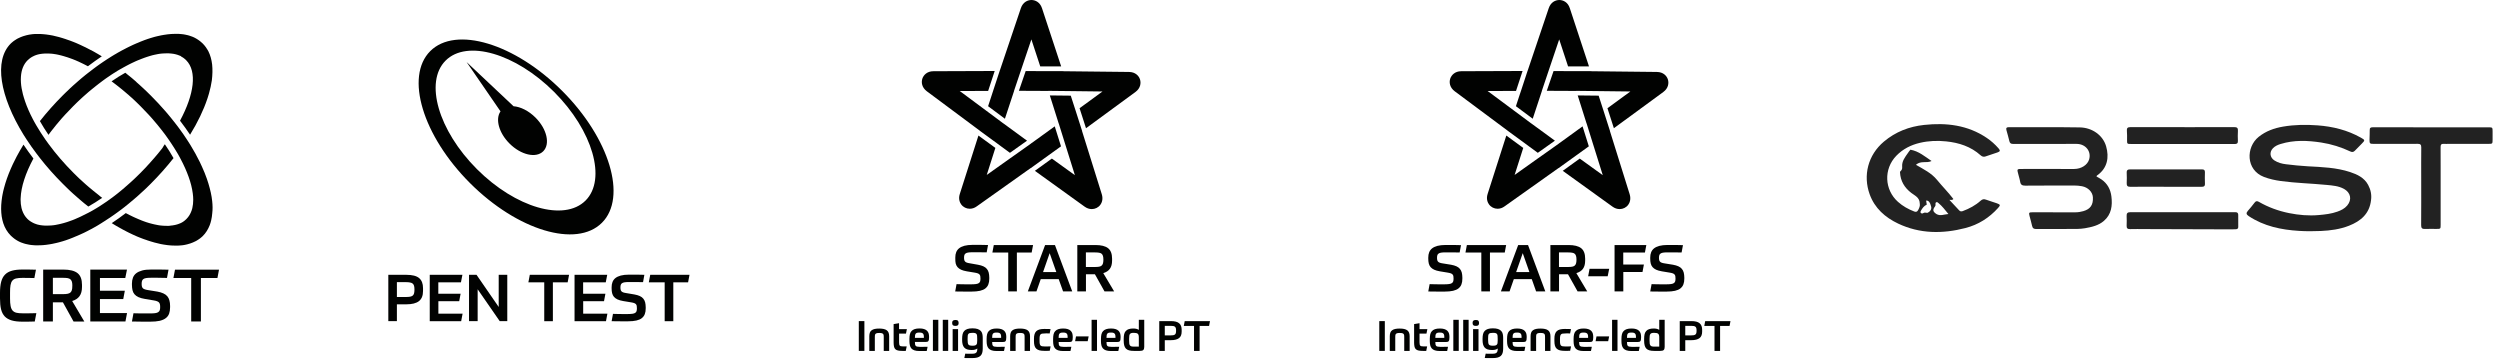 <?xml version="1.0" encoding="UTF-8"?> <svg xmlns="http://www.w3.org/2000/svg" width="443" height="64" viewBox="0 0 443 64" fill="none"><g clip-path="url(#clip0_2_80)"><path d="M18.11 35.06C17.29 35.62 16.47 36.14 15.65 36.6C15.47 36.46 15.29 36.31 15.1 36.16C15.06 36.13 15.02 36.09 14.97 36.06C14.81 35.93 14.64 35.79 14.48 35.65C14.43 35.61 14.39 35.57 14.34 35.53C14.15 35.37 13.95 35.2 13.76 35.03C13.73 35 13.69 34.97 13.66 34.94C13.49 34.79 13.33 34.65 13.16 34.5C13.11 34.46 13.06 34.41 13.01 34.37C12.82 34.19 12.62 34.02 12.43 33.84C12.41 33.82 12.39 33.8 12.37 33.78C12.2 33.62 12.02 33.45 11.85 33.28C11.8 33.23 11.75 33.18 11.7 33.13C11.51 32.94 11.31 32.75 11.12 32.56C9.64 31.08 8.28 29.55 7.08 28.01C6.86 27.74 6.65 27.46 6.45 27.19C5.84 26.38 5.27 25.57 4.74 24.76C4.55 24.46 4.36 24.16 4.17 23.87C2.93255e-05 17.1 -1.12 10.74 1.9 7.72C1.97 7.65 2.04 7.58 2.12 7.52C2.14 7.5 2.17 7.48 2.2 7.46C2.25 7.42 2.3 7.37 2.35 7.33C2.38 7.31 2.41 7.28 2.45 7.26C2.5 7.22 2.54 7.19 2.59 7.16C2.62 7.14 2.66 7.11 2.7 7.09C2.75 7.06 2.79 7.03 2.84 7C2.88 6.98 2.92 6.95 2.95 6.93C3 6.9 3.04 6.87 3.09 6.85C3.13 6.83 3.17 6.81 3.21 6.79C3.26 6.76 3.31 6.74 3.36 6.72C3.4 6.7 3.44 6.68 3.49 6.66C3.54 6.64 3.59 6.62 3.64 6.59C3.68 6.57 3.73 6.55 3.77 6.54C3.82 6.52 3.87 6.5 3.93 6.48C3.97 6.46 4.02 6.45 4.06 6.43C4.11 6.41 4.17 6.39 4.22 6.38C4.27 6.37 4.31 6.35 4.36 6.34C4.42 6.32 4.47 6.31 4.53 6.29C4.58 6.28 4.62 6.27 4.67 6.25C4.73 6.24 4.79 6.22 4.85 6.21C4.89 6.2 4.94 6.19 4.98 6.18C5.05 6.17 5.12 6.16 5.18 6.14C5.22 6.13 5.26 6.13 5.3 6.12C5.4 6.11 5.49 6.09 5.59 6.08C5.6 6.08 5.62 6.08 5.63 6.07C5.74 6.06 5.85 6.05 5.97 6.04C6.01 6.04 6.05 6.04 6.09 6.03C6.17 6.03 6.24 6.02 6.32 6.02C6.37 6.02 6.41 6.02 6.46 6.02C6.53 6.02 6.6 6.02 6.67 6.02C6.7 6.02 6.74 6.02 6.77 6.02C6.89 6.02 7.02 6.02 7.14 6.03C7.18 6.03 7.21 6.03 7.25 6.03C7.4 6.04 7.56 6.05 7.71 6.06C7.74 6.06 7.77 6.07 7.79 6.07C7.92 6.08 8.06 6.1 8.2 6.11C8.24 6.12 8.28 6.12 8.32 6.13C8.48 6.15 8.64 6.17 8.81 6.2C8.83 6.2 8.84 6.21 8.86 6.21C9.01 6.24 9.16 6.26 9.31 6.29C9.35 6.3 9.4 6.31 9.44 6.32C9.78 6.39 10.12 6.47 10.47 6.57C10.51 6.58 10.56 6.59 10.6 6.61C10.76 6.65 10.92 6.7 11.08 6.75C11.1 6.76 11.12 6.76 11.14 6.77C11.32 6.82 11.5 6.88 11.67 6.94C11.71 6.95 11.76 6.97 11.8 6.99C11.95 7.04 12.11 7.1 12.27 7.15C12.3 7.16 12.33 7.17 12.36 7.18C12.54 7.25 12.72 7.32 12.91 7.39C12.95 7.41 12.99 7.42 13.04 7.44C13.2 7.5 13.35 7.57 13.51 7.63C13.55 7.65 13.59 7.66 13.62 7.68C13.81 7.76 13.99 7.84 14.18 7.93C14.22 7.95 14.26 7.96 14.29 7.98C14.45 8.05 14.61 8.13 14.77 8.21C14.81 8.23 14.86 8.25 14.9 8.27C15.09 8.36 15.28 8.46 15.47 8.55C15.5 8.57 15.53 8.58 15.56 8.6C15.73 8.69 15.89 8.77 16.06 8.86C16.13 8.87 16.18 8.9 16.22 8.93C16.41 9.04 16.61 9.14 16.8 9.25C16.82 9.26 16.84 9.27 16.85 9.28C17.03 9.38 17.21 9.49 17.39 9.59C17.44 9.62 17.87 9.88 18.04 9.98C17.22 10.53 16.4 11.12 15.58 11.74C15.5 11.7 15.06 11.47 14.92 11.4C14.89 11.38 14.85 11.37 14.82 11.35C14.69 11.29 14.57 11.23 14.45 11.17C14.4 11.15 14.35 11.12 14.3 11.1C14.16 11.03 14.02 10.97 13.88 10.9C13.85 10.89 13.82 10.87 13.78 10.86C13.66 10.81 13.54 10.75 13.42 10.7C13.37 10.68 13.32 10.66 13.27 10.64C13.13 10.58 12.99 10.53 12.85 10.47C12.82 10.46 12.79 10.45 12.76 10.44C12.64 10.39 12.52 10.35 12.4 10.31C12.35 10.29 12.31 10.28 12.26 10.26C12.12 10.21 11.98 10.16 11.85 10.12C11.82 10.11 11.8 10.1 11.77 10.1C11.65 10.06 11.54 10.03 11.42 9.99C11.38 9.98 11.33 9.96 11.29 9.95C11.16 9.91 11.02 9.87 10.89 9.84C10.87 9.83 10.84 9.83 10.82 9.82C10.7 9.79 10.59 9.76 10.48 9.74C10.44 9.73 10.4 9.72 10.36 9.71C10.23 9.68 10.1 9.66 9.97 9.63C9.95 9.63 9.93 9.62 9.91 9.62C9.8 9.6 9.68 9.58 9.57 9.57C9.53 9.56 9.5 9.56 9.46 9.55C9.33 9.53 9.21 9.52 9.09 9.51C9.07 9.51 9.06 9.51 9.04 9.51C8.93 9.5 8.82 9.49 8.71 9.49C8.68 9.49 8.65 9.49 8.62 9.49C8.5 9.48 8.38 9.48 8.26 9.48H8.25C8.21 9.48 8.17 9.48 8.13 9.48C8.09 9.48 8.04 9.48 8 9.48C7.96 9.48 7.92 9.48 7.89 9.49C7.84 9.49 7.79 9.49 7.75 9.5C7.72 9.5 7.68 9.51 7.65 9.51C7.6 9.51 7.55 9.52 7.5 9.52C7.47 9.52 7.44 9.53 7.42 9.53C7.37 9.54 7.31 9.54 7.26 9.55C7.24 9.55 7.21 9.56 7.19 9.56C7.13 9.57 7.08 9.58 7.02 9.59C7 9.59 6.98 9.6 6.96 9.6C6.9 9.61 6.84 9.62 6.79 9.64C6.77 9.64 6.76 9.65 6.74 9.65C6.68 9.66 6.62 9.68 6.57 9.7C6.56 9.7 6.54 9.71 6.53 9.71C6.47 9.73 6.41 9.75 6.36 9.77C6.35 9.77 6.34 9.78 6.32 9.78C6.26 9.8 6.2 9.82 6.15 9.85C6.14 9.85 6.13 9.86 6.12 9.86C6.06 9.88 6 9.91 5.95 9.94C5.94 9.94 5.93 9.95 5.92 9.96C5.86 9.99 5.81 10.01 5.75 10.04C5.74 10.05 5.73 10.05 5.72 10.06C5.67 10.09 5.61 10.12 5.56 10.15C5.55 10.16 5.53 10.17 5.52 10.18C5.47 10.21 5.43 10.24 5.38 10.27C5.36 10.28 5.34 10.3 5.33 10.31C5.29 10.34 5.25 10.37 5.21 10.4C5.18 10.42 5.15 10.45 5.13 10.47C5.1 10.49 5.08 10.51 5.05 10.54C5.01 10.58 4.97 10.62 4.93 10.65C4.92 10.66 4.91 10.67 4.89 10.68C4.17 11.4 3.79 12.38 3.71 13.57C3.7 13.74 3.69 13.91 3.69 14.09C3.69 14.27 3.7 14.45 3.71 14.63C3.75 15.28 3.87 15.97 4.06 16.7C4.11 16.91 4.17 17.12 4.24 17.33C4.3 17.54 4.38 17.76 4.45 17.98C4.79 18.97 5.24 20 5.8 21.07C5.86 21.18 5.91 21.28 5.97 21.39C6.04 21.52 6.11 21.66 6.19 21.79C6.29 21.96 6.39 22.14 6.49 22.31C6.96 23.11 7.48 23.92 8.05 24.74C8.24 25.02 8.44 25.29 8.65 25.57C9.91 27.28 11.39 29 13.06 30.67C13.22 30.83 13.39 30.99 13.55 31.15C13.59 31.19 13.63 31.23 13.67 31.27C13.83 31.43 14 31.58 14.16 31.74C14.16 31.74 14.16 31.74 14.17 31.74C14.33 31.89 14.5 32.04 14.66 32.19C14.7 32.23 14.74 32.27 14.78 32.3C14.94 32.45 15.11 32.6 15.27 32.74L15.28 32.75C15.44 32.89 15.6 33.03 15.77 33.17C15.81 33.21 15.85 33.24 15.9 33.28C16.07 33.42 16.23 33.56 16.4 33.69C16.41 33.7 16.41 33.7 16.42 33.71C16.58 33.84 16.74 33.97 16.9 34.1C16.94 34.13 16.99 34.17 17.03 34.2C17.19 34.33 17.36 34.46 17.52 34.59C17.53 34.6 17.54 34.6 17.54 34.61C17.66 34.73 18.06 35.03 18.11 35.06ZM37.6 35.64C37.57 35.39 37.54 35.14 37.5 34.89C37.42 34.38 37.3 33.86 37.16 33.33C37.09 33.06 37.01 32.79 36.93 32.52C36.85 32.25 36.76 31.97 36.66 31.69C36.42 30.99 36.13 30.28 35.8 29.56C35.67 29.27 35.53 28.98 35.39 28.68C34.9 27.69 34.35 26.68 33.72 25.66C33.54 25.36 33.35 25.06 33.15 24.77C32.73 24.12 32.28 23.47 31.8 22.82C31.68 22.65 31.55 22.48 31.42 22.31C31.32 22.17 31.22 22.04 31.11 21.91C31 21.77 30.89 21.63 30.78 21.49C30.65 21.33 30.52 21.16 30.39 21C30.14 20.7 29.89 20.39 29.64 20.09C29.51 19.94 29.38 19.79 29.25 19.64C28.46 18.73 27.63 17.84 26.75 16.96C26.56 16.77 26.37 16.58 26.18 16.4C26.13 16.35 26.08 16.3 26.03 16.25C25.86 16.08 25.68 15.92 25.51 15.76C25.49 15.74 25.47 15.72 25.45 15.7C25.26 15.52 25.06 15.34 24.87 15.17C24.82 15.12 24.77 15.08 24.72 15.03C24.56 14.88 24.39 14.74 24.22 14.59C24.18 14.53 24.14 14.5 24.11 14.47C23.92 14.3 23.72 14.13 23.53 13.97C23.48 13.93 23.44 13.89 23.39 13.85C23.23 13.71 23.06 13.58 22.9 13.45C22.86 13.42 22.82 13.38 22.77 13.35C22.58 13.2 22.39 13.04 22.2 12.89C21.39 13.35 20.58 13.85 19.77 14.41C19.77 14.41 20.23 14.75 20.38 14.87C20.39 14.88 20.41 14.89 20.42 14.9C20.58 15.02 20.74 15.15 20.91 15.28C20.96 15.32 21 15.35 21.05 15.39C21.21 15.51 21.36 15.64 21.52 15.77C21.53 15.78 21.54 15.79 21.55 15.79C21.71 15.92 21.88 16.06 22.04 16.2C22.08 16.24 22.13 16.27 22.17 16.31C22.33 16.45 22.49 16.58 22.65 16.72C22.66 16.72 22.66 16.73 22.67 16.73C22.83 16.87 23 17.02 23.16 17.17C23.2 17.21 23.24 17.25 23.29 17.28C23.45 17.43 23.61 17.58 23.78 17.73C23.78 17.73 23.78 17.73 23.79 17.74C23.95 17.89 24.12 18.05 24.28 18.21C24.32 18.25 24.36 18.29 24.4 18.33C24.56 18.49 24.73 18.65 24.89 18.81C25.38 19.3 25.85 19.79 26.3 20.28C26.53 20.53 26.75 20.77 26.97 21.02C27.3 21.39 27.61 21.77 27.92 22.14C28.13 22.39 28.33 22.64 28.52 22.89C28.62 23.01 28.71 23.14 28.81 23.26C28.97 23.47 29.13 23.68 29.29 23.89C29.32 23.93 29.35 23.97 29.37 24C29.55 24.24 29.72 24.48 29.88 24.72C29.89 24.73 29.89 24.74 29.9 24.75C30.07 25 30.24 25.25 30.4 25.49C30.56 25.74 30.72 25.98 30.88 26.23C31.08 26.55 31.27 26.87 31.46 27.18C31.56 27.35 31.66 27.52 31.75 27.69C31.83 27.83 31.9 27.97 31.97 28.1C32.28 28.68 32.56 29.25 32.81 29.81C33.27 30.85 33.63 31.84 33.87 32.78C34 33.3 34.1 33.8 34.16 34.28C34.18 34.47 34.2 34.66 34.22 34.85C34.23 35.04 34.24 35.22 34.24 35.39C34.24 35.66 34.23 35.91 34.2 36.16C34.17 36.41 34.13 36.65 34.08 36.88C34.04 37.03 34 37.18 33.95 37.32C33.75 37.89 33.45 38.39 33.04 38.8C32.99 38.85 32.94 38.9 32.88 38.95C32.86 38.97 32.83 38.99 32.81 39.01C32.78 39.04 32.75 39.06 32.72 39.09C32.69 39.12 32.65 39.14 32.62 39.17C32.6 39.19 32.57 39.2 32.55 39.22C32.51 39.25 32.47 39.27 32.43 39.3C32.41 39.31 32.39 39.33 32.37 39.34C32.33 39.37 32.28 39.39 32.24 39.42C32.22 39.43 32.2 39.44 32.18 39.45C32.13 39.47 32.09 39.5 32.04 39.52C32.02 39.53 32 39.54 31.98 39.55C31.93 39.57 31.88 39.59 31.83 39.61C31.81 39.62 31.79 39.63 31.77 39.63C31.72 39.65 31.67 39.67 31.62 39.69C31.6 39.7 31.58 39.71 31.56 39.71C31.51 39.73 31.46 39.74 31.41 39.76C31.39 39.77 31.36 39.78 31.34 39.78C31.29 39.79 31.24 39.81 31.19 39.82C31.16 39.83 31.14 39.83 31.11 39.84C31.06 39.85 31.02 39.86 30.97 39.87C30.94 39.88 30.91 39.88 30.88 39.89C30.84 39.9 30.79 39.91 30.74 39.91C30.71 39.92 30.67 39.92 30.64 39.93C30.6 39.94 30.55 39.94 30.51 39.95C30.47 39.95 30.44 39.96 30.4 39.96C30.36 39.96 30.31 39.97 30.27 39.97C30.22 39.99 30.18 40 30.14 40C30.1 40 30.05 40 30.01 40.01C29.97 40.01 29.92 40.02 29.88 40.02C29.84 40.02 29.8 40.02 29.75 40.02C29.71 40.02 29.67 40.02 29.62 40.02H29.61C29.49 40.02 29.37 40.02 29.25 40.01C29.22 40.01 29.19 40.01 29.16 40.01C29.05 40 28.94 40 28.82 39.99C28.81 39.99 28.8 39.99 28.78 39.99C28.66 39.98 28.53 39.96 28.4 39.95C28.37 39.95 28.34 39.94 28.3 39.94C28.18 39.92 28.06 39.9 27.94 39.88C27.93 39.88 27.92 39.88 27.9 39.87C27.77 39.85 27.64 39.82 27.5 39.79C27.47 39.78 27.43 39.78 27.4 39.77C27.28 39.74 27.15 39.71 27.02 39.68C27.01 39.68 26.99 39.67 26.98 39.67C26.84 39.63 26.7 39.6 26.56 39.56C26.52 39.55 26.49 39.54 26.45 39.53C26.32 39.49 26.19 39.45 26.06 39.41C26.05 39.41 26.03 39.4 26.02 39.4C25.88 39.35 25.73 39.3 25.59 39.25C25.55 39.24 25.51 39.22 25.48 39.21C25.35 39.16 25.21 39.11 25.08 39.06C25.07 39.05 25.05 39.05 25.04 39.04C24.89 38.98 24.74 38.92 24.6 38.86C24.56 38.84 24.52 38.83 24.48 38.81C24.34 38.75 24.2 38.69 24.07 38.63C24.05 38.62 24.04 38.62 24.02 38.61C23.87 38.54 23.72 38.47 23.56 38.4C23.52 38.38 23.48 38.36 23.44 38.34C23.3 38.27 23.16 38.2 23.01 38.13C22.99 38.12 22.98 38.12 22.96 38.11C22.81 38.03 22.32 37.78 22.29 37.76C21.47 38.39 20.64 38.98 19.8 39.54C19.97 39.64 20.39 39.9 20.44 39.93C20.62 40.04 20.8 40.14 20.98 40.24C21 40.25 21.01 40.26 21.03 40.27C21.23 40.38 21.42 40.49 21.61 40.59C21.66 40.62 21.7 40.64 21.75 40.67C21.92 40.76 22.09 40.85 22.25 40.93C22.28 40.95 22.31 40.96 22.34 40.98C22.53 41.08 22.72 41.17 22.91 41.27C22.95 41.29 23 41.31 23.04 41.33C23.2 41.41 23.36 41.48 23.52 41.56C23.56 41.58 23.59 41.59 23.63 41.61C23.82 41.7 24.01 41.78 24.19 41.86C24.23 41.88 24.27 41.89 24.3 41.91C24.46 41.98 24.61 42.04 24.77 42.1C24.81 42.12 24.85 42.13 24.9 42.15C25.08 42.22 25.27 42.29 25.45 42.36C25.48 42.37 25.51 42.38 25.54 42.39C25.7 42.45 25.85 42.5 26.01 42.55C26.05 42.57 26.1 42.58 26.14 42.6C26.32 42.66 26.5 42.72 26.68 42.77C26.7 42.78 26.72 42.78 26.74 42.79C26.9 42.84 27.06 42.88 27.22 42.93C27.26 42.94 27.31 42.95 27.35 42.97C27.7 43.06 28.04 43.15 28.38 43.22C28.42 43.23 28.47 43.24 28.51 43.25C28.66 43.28 28.81 43.31 28.96 43.33C28.98 43.33 28.99 43.34 29.01 43.34C29.17 43.37 29.34 43.39 29.5 43.41C29.54 43.42 29.58 43.42 29.62 43.43C29.76 43.45 29.89 43.46 30.03 43.47C30.06 43.47 30.09 43.48 30.11 43.48C30.27 43.49 30.42 43.5 30.57 43.51C30.61 43.51 30.64 43.51 30.68 43.51C30.81 43.51 30.93 43.52 31.06 43.52C31.09 43.52 31.13 43.52 31.16 43.52C31.23 43.52 31.3 43.52 31.37 43.52C31.42 43.52 31.46 43.52 31.51 43.52C31.59 43.52 31.66 43.51 31.74 43.51C31.78 43.51 31.82 43.51 31.86 43.5C31.97 43.49 32.09 43.48 32.2 43.47C32.21 43.47 32.22 43.47 32.23 43.47C32.33 43.46 32.43 43.45 32.53 43.43C32.57 43.42 32.61 43.42 32.65 43.41C32.72 43.4 32.79 43.39 32.85 43.37C32.9 43.36 32.94 43.35 32.98 43.34C33.04 43.33 33.1 43.31 33.16 43.3C33.21 43.29 33.25 43.28 33.3 43.26C33.36 43.25 33.41 43.23 33.47 43.21C33.52 43.2 33.56 43.18 33.61 43.17C33.66 43.15 33.72 43.14 33.77 43.12C33.82 43.1 33.86 43.09 33.9 43.07C33.95 43.05 34 43.03 34.06 43.01C34.1 42.99 34.15 42.97 34.19 42.96C34.24 42.94 34.29 42.92 34.34 42.89C34.38 42.87 34.42 42.85 34.47 42.83C34.52 42.81 34.57 42.78 34.62 42.76C34.66 42.74 34.7 42.72 34.74 42.7C34.79 42.67 34.84 42.65 34.88 42.62C34.92 42.6 34.96 42.57 34.99 42.55C35.04 42.52 35.08 42.49 35.13 42.46C35.17 42.44 35.2 42.41 35.24 42.39C35.29 42.36 35.33 42.32 35.38 42.29C35.41 42.27 35.44 42.24 35.48 42.22C35.53 42.18 35.58 42.14 35.63 42.09C35.65 42.07 35.68 42.05 35.71 42.03C35.78 41.96 35.86 41.9 35.93 41.83C36.2 41.56 36.44 41.26 36.64 40.94C36.84 40.62 37.02 40.27 37.16 39.91C37.27 39.63 37.35 39.35 37.42 39.05C37.51 38.65 37.58 38.23 37.61 37.79C37.7 37.08 37.68 36.37 37.6 35.64Z" fill="#010201"></path><path d="M29.21 25.56C29.77 26.38 30.29 27.2 30.75 28.02C29.54 29.55 28.19 31.08 26.71 32.56C26.52 32.75 26.33 32.94 26.14 33.12C26.09 33.17 26.04 33.22 25.99 33.27C25.82 33.44 25.64 33.6 25.47 33.76C25.45 33.78 25.43 33.8 25.4 33.82C25.21 34 25.01 34.18 24.82 34.35C24.77 34.4 24.72 34.44 24.67 34.49C24.51 34.64 24.34 34.78 24.18 34.93C24.14 34.96 24.11 34.99 24.07 35.02C23.88 35.19 23.68 35.35 23.49 35.52C23.44 35.56 23.39 35.6 23.34 35.64C23.18 35.77 23.02 35.91 22.86 36.04C22.82 36.08 22.77 36.11 22.73 36.15C22.54 36.3 22.36 36.45 22.17 36.6C22.16 36.61 22.15 36.61 22.15 36.62C22.11 36.66 22.06 36.69 22.02 36.72C21.86 36.85 21.7 36.97 21.54 37.09C21.49 37.13 21.44 37.17 21.39 37.2C21.38 37.21 21.36 37.22 21.35 37.23C21.32 37.21 21.32 37.21 21.35 37.23C21.17 37.37 20.99 37.5 20.81 37.63C20.77 37.66 20.73 37.68 20.7 37.71C20.54 37.83 20.37 37.95 20.21 38.06C20.16 38.1 20.1 38.13 20.05 38.17C19.86 38.31 19.66 38.44 19.47 38.57C19.44 38.59 19.42 38.61 19.39 38.62C19.23 38.73 19.06 38.84 18.9 38.94C18.74 38.83 18.74 38.83 18.9 38.94C18.89 38.95 18.88 38.95 18.87 38.96C18.82 39 18.76 39.03 18.71 39.07C18.52 39.19 18.33 39.32 18.14 39.43C18.13 39.44 18.12 39.44 18.11 39.45C18.08 39.47 18.05 39.49 18.02 39.51C17.86 39.61 17.71 39.7 17.55 39.8C17.5 39.83 17.44 39.86 17.39 39.9C17.22 40 17.05 40.1 16.88 40.2C16.85 40.21 16.83 40.23 16.8 40.24C16.61 40.35 16.42 40.45 16.23 40.56C16.18 40.59 16.12 40.62 16.07 40.64C15.91 40.73 15.75 40.81 15.59 40.89C15.55 40.91 15.52 40.93 15.48 40.95C15.29 41.05 15.11 41.14 14.92 41.23C14.87 41.25 14.82 41.28 14.77 41.3C14.62 41.37 14.46 41.45 14.31 41.51C14.27 41.53 14.22 41.55 14.18 41.57C14 41.65 13.81 41.73 13.63 41.81C13.59 41.83 13.54 41.85 13.5 41.86C13.35 41.92 13.2 41.99 13.05 42.05C13 42.07 12.96 42.09 12.91 42.11C12.73 42.18 12.55 42.25 12.37 42.32C12.34 42.33 12.3 42.34 12.27 42.36C12.12 42.42 11.97 42.47 11.82 42.52C11.77 42.54 11.72 42.55 11.68 42.57C11.5 42.63 11.33 42.69 11.15 42.74C11.13 42.75 11.1 42.75 11.08 42.76C10.92 42.81 10.77 42.85 10.62 42.89C10.57 42.9 10.53 42.92 10.48 42.93C10.31 42.98 10.13 43.02 9.96 43.06H9.95C9.78 43.1 9.62 43.14 9.45 43.17C9.41 43.18 9.36 43.19 9.32 43.2C9.17 43.23 9.02 43.26 8.87 43.28C8.85 43.28 8.83 43.29 8.81 43.29C8.65 43.32 8.49 43.34 8.33 43.36C8.29 43.37 8.25 43.37 8.2 43.38C8.06 43.4 7.93 43.41 7.79 43.42C7.76 43.42 7.73 43.43 7.71 43.43C7.55 43.44 7.4 43.45 7.25 43.46C7.21 43.46 7.18 43.46 7.14 43.46C7.01 43.46 6.89 43.47 6.77 43.47C6.74 43.47 6.7 43.47 6.67 43.47C6.6 43.47 6.53 43.47 6.45 43.47C6.4 43.47 6.36 43.47 6.31 43.47C6.23 43.47 6.15 43.46 6.07 43.46C6.03 43.46 6 43.46 5.96 43.45C5.85 43.44 5.73 43.43 5.62 43.42H5.61C5.5 43.41 5.39 43.39 5.29 43.38C5.26 43.37 5.22 43.37 5.19 43.36C5.12 43.35 5.04 43.34 4.97 43.32C4.93 43.31 4.89 43.3 4.85 43.29C4.78 43.28 4.72 43.26 4.65 43.25C4.61 43.24 4.57 43.23 4.52 43.22C4.46 43.2 4.4 43.19 4.34 43.17C4.3 43.16 4.26 43.14 4.21 43.13C4.15 43.11 4.09 43.09 4.04 43.07C4 43.06 3.96 43.04 3.92 43.03C3.86 43.01 3.81 42.99 3.75 42.97C3.71 42.95 3.67 42.94 3.63 42.92C3.58 42.9 3.52 42.87 3.47 42.85C3.43 42.83 3.39 42.81 3.35 42.79C3.3 42.76 3.25 42.74 3.2 42.71C3.16 42.69 3.12 42.67 3.09 42.65C3.04 42.62 2.99 42.59 2.94 42.56C2.9 42.54 2.87 42.52 2.83 42.49C2.78 42.46 2.73 42.43 2.68 42.39C2.65 42.37 2.61 42.34 2.58 42.32C2.53 42.29 2.48 42.25 2.44 42.21C2.41 42.19 2.38 42.16 2.35 42.14C2.3 42.1 2.25 42.06 2.2 42.01C2.18 41.99 2.15 41.97 2.13 41.95C2.06 41.88 1.98 41.82 1.91 41.75C1.3 41.14 0.86 40.4 0.58 39.55C0.52 39.36 0.46 39.17 0.42 38.97C0.37 38.77 0.33 38.56 0.3 38.35C0.27 38.14 0.24 37.92 0.23 37.7C0.22 37.48 0.2 37.26 0.2 37.03C0.2 36.57 0.22 36.1 0.28 35.6C0.31 35.35 0.34 35.1 0.38 34.85C0.4 34.72 0.42 34.6 0.45 34.47C0.52 34.08 0.61 33.69 0.72 33.29C1 32.22 1.39 31.1 1.89 29.95C2.01 29.66 2.14 29.37 2.28 29.08C2.49 28.64 2.71 28.2 2.94 27.76C3.31 27.06 3.72 26.35 4.16 25.63C4.71 26.45 5.3 27.27 5.92 28.09C4.52 30.69 3.73 33.12 3.66 35.1C3.66 35.19 3.65 35.28 3.65 35.37C3.65 35.64 3.66 35.89 3.69 36.14C3.72 36.39 3.76 36.63 3.81 36.86C3.85 37.01 3.89 37.16 3.94 37.3C4.14 37.87 4.44 38.37 4.85 38.78C4.9 38.83 4.95 38.88 5.01 38.93C5.03 38.94 5.04 38.96 5.06 38.97C5.1 39 5.14 39.04 5.18 39.07C5.2 39.08 5.22 39.1 5.24 39.11C5.28 39.14 5.32 39.17 5.36 39.2C5.38 39.22 5.4 39.23 5.43 39.24C5.47 39.27 5.51 39.29 5.54 39.31C5.56 39.32 5.59 39.34 5.61 39.35C5.65 39.37 5.69 39.4 5.73 39.42C5.75 39.43 5.78 39.45 5.81 39.46C5.85 39.48 5.89 39.5 5.93 39.52C5.96 39.53 5.99 39.54 6.01 39.56C6.05 39.58 6.09 39.6 6.13 39.61C6.16 39.62 6.19 39.63 6.22 39.64C6.26 39.66 6.3 39.67 6.34 39.69C6.37 39.7 6.4 39.71 6.43 39.72C6.47 39.73 6.51 39.75 6.56 39.76C6.59 39.77 6.62 39.78 6.65 39.79C6.69 39.8 6.74 39.81 6.78 39.82C6.81 39.83 6.85 39.83 6.88 39.84C6.92 39.85 6.97 39.86 7.01 39.87C7.05 39.88 7.08 39.88 7.12 39.89C7.16 39.9 7.21 39.91 7.25 39.91C7.29 39.92 7.33 39.92 7.36 39.92C7.4 39.93 7.45 39.93 7.49 39.94C7.53 39.94 7.57 39.95 7.61 39.95C7.65 39.95 7.7 39.96 7.74 39.96C7.78 39.96 7.82 39.96 7.86 39.97C7.9 39.97 7.95 39.98 7.99 39.98C8.03 39.98 8.07 39.98 8.12 39.98C8.16 39.98 8.2 39.98 8.25 39.98H8.26C8.38 39.98 8.5 39.98 8.62 39.97C8.65 39.97 8.68 39.97 8.71 39.97C8.82 39.96 8.94 39.96 9.05 39.95C9.06 39.95 9.07 39.95 9.09 39.95C9.22 39.94 9.34 39.92 9.47 39.91C9.5 39.91 9.53 39.9 9.57 39.9C9.69 39.88 9.81 39.86 9.93 39.84C9.94 39.84 9.95 39.84 9.97 39.83C10.1 39.81 10.24 39.78 10.37 39.75C10.4 39.74 10.44 39.74 10.47 39.73C10.6 39.7 10.72 39.67 10.85 39.64C10.86 39.64 10.87 39.63 10.89 39.63C11.03 39.59 11.17 39.56 11.31 39.52C11.34 39.51 11.38 39.5 11.41 39.49C11.54 39.45 11.67 39.41 11.81 39.37C11.82 39.37 11.83 39.36 11.85 39.36C11.99 39.31 12.14 39.26 12.28 39.21C12.32 39.2 12.35 39.18 12.39 39.17C12.53 39.12 12.67 39.07 12.81 39.02C12.82 39.02 12.83 39.01 12.84 39.01C12.99 38.95 13.14 38.89 13.29 38.83C13.33 38.81 13.36 38.8 13.4 38.78C13.54 38.72 13.69 38.66 13.83 38.59C13.84 38.59 13.85 38.58 13.86 38.58C14.01 38.51 14.17 38.44 14.32 38.37C14.36 38.35 14.4 38.33 14.44 38.31C14.59 38.24 14.74 38.17 14.88 38.09C14.89 38.09 14.9 38.08 14.91 38.08C15.07 38 15.22 37.92 15.38 37.84C15.42 37.82 15.46 37.8 15.5 37.78C15.52 37.77 15.54 37.76 15.57 37.75C15.7 37.68 15.83 37.61 15.96 37.54C15.97 37.54 15.98 37.53 15.99 37.53C16.15 37.44 16.31 37.35 16.47 37.26C16.48 37.26 16.48 37.25 16.49 37.25C16.68 37.39 16.68 37.39 16.49 37.25C16.52 37.23 16.56 37.21 16.59 37.19C16.74 37.1 16.9 37.01 17.06 36.91C17.07 36.91 17.08 36.9 17.08 36.9C17.24 36.8 17.41 36.7 17.57 36.6C17.61 36.57 17.65 36.55 17.69 36.52C17.85 36.42 18.01 36.32 18.16 36.21C18.17 36.21 18.17 36.2 18.18 36.2C18.34 36.09 18.51 35.98 18.67 35.87C18.71 35.84 18.75 35.81 18.79 35.79C18.84 35.76 18.89 35.72 18.94 35.69C18.99 35.73 18.99 35.73 18.94 35.69C19.05 35.61 19.16 35.53 19.27 35.45C19.28 35.45 19.28 35.44 19.29 35.44C19.45 35.33 19.61 35.21 19.77 35.09C19.78 35.09 19.78 35.08 19.79 35.08C19.83 35.05 19.87 35.02 19.91 34.99C20.07 34.87 20.23 34.75 20.4 34.62L20.41 34.61C20.58 34.48 20.74 34.35 20.91 34.22C20.95 34.19 20.99 34.15 21.03 34.12C21.19 33.99 21.36 33.86 21.52 33.72L21.53 33.71C21.7 33.57 21.86 33.43 22.03 33.29C22.07 33.26 22.11 33.22 22.15 33.18C22.31 33.04 22.48 32.9 22.64 32.75C22.81 32.6 22.97 32.46 23.14 32.31C23.18 32.27 23.22 32.24 23.26 32.2C23.42 32.05 23.59 31.9 23.75 31.75C23.91 31.6 24.08 31.44 24.24 31.28C24.28 31.24 24.32 31.2 24.36 31.16C24.52 31 24.69 30.84 24.85 30.68C25.45 30.08 26.02 29.48 26.56 28.87C26.58 28.84 26.61 28.82 26.63 28.79C26.84 28.56 27.05 28.32 27.25 28.09C27.45 27.86 27.64 27.63 27.83 27.41C27.97 27.24 28.11 27.07 28.25 26.9C28.43 26.68 28.61 26.45 28.78 26.23C28.88 26 29.2 25.58 29.21 25.56ZM37.59 11.43C37.54 11 37.46 10.59 37.35 10.2C37.24 9.81 37.1 9.44 36.93 9.1C36.89 9.01 36.84 8.93 36.79 8.85C36.7 8.68 36.59 8.52 36.48 8.37C36.31 8.14 36.13 7.92 35.93 7.72C35.86 7.65 35.79 7.58 35.71 7.52C35.69 7.5 35.66 7.48 35.64 7.46C35.59 7.42 35.54 7.37 35.49 7.33C35.46 7.31 35.43 7.28 35.4 7.26C35.35 7.22 35.3 7.19 35.25 7.15C35.22 7.13 35.18 7.1 35.15 7.08C35.1 7.05 35.05 7.02 35 6.98C34.96 6.96 34.93 6.94 34.89 6.91C34.84 6.88 34.79 6.85 34.74 6.82C34.7 6.8 34.66 6.78 34.63 6.76C34.58 6.73 34.53 6.71 34.48 6.68C34.44 6.66 34.4 6.64 34.36 6.62C34.31 6.6 34.25 6.57 34.2 6.55C34.16 6.53 34.12 6.52 34.08 6.5C34.03 6.48 33.97 6.46 33.91 6.44C33.87 6.43 33.83 6.41 33.79 6.4C33.73 6.38 33.67 6.36 33.62 6.34C33.58 6.33 33.54 6.31 33.5 6.3C33.44 6.28 33.38 6.27 33.32 6.25C33.28 6.24 33.24 6.23 33.2 6.22C33.14 6.2 33.07 6.19 33 6.18C32.96 6.17 32.92 6.16 32.88 6.15C32.81 6.14 32.73 6.12 32.66 6.11C32.63 6.1 32.59 6.1 32.56 6.09C32.45 6.07 32.34 6.06 32.23 6.05C32.12 6.04 32 6.03 31.89 6.02C31.85 6.02 31.82 6.02 31.78 6.01C31.7 6.01 31.62 6 31.54 6C31.49 6 31.45 6 31.4 6C31.33 6 31.26 6 31.18 6C31.15 6 31.11 6 31.08 6C30.96 6 30.83 6 30.71 6.01C30.67 6.01 30.64 6.01 30.6 6.01C30.45 6.02 30.29 6.03 30.14 6.04C30.11 6.04 30.08 6.05 30.06 6.05C29.93 6.06 29.79 6.08 29.65 6.09C29.61 6.1 29.57 6.1 29.53 6.11C29.37 6.13 29.21 6.15 29.04 6.18C29.02 6.18 29 6.19 28.98 6.19C28.83 6.22 28.68 6.24 28.53 6.27C28.49 6.28 28.44 6.29 28.4 6.3C28.23 6.33 28.07 6.37 27.9 6.41H27.89C27.72 6.45 27.55 6.5 27.37 6.54C27.32 6.55 27.28 6.57 27.23 6.58C27.08 6.62 26.92 6.67 26.76 6.72C26.74 6.73 26.72 6.73 26.69 6.74C26.51 6.79 26.34 6.85 26.16 6.91C26.11 6.93 26.06 6.94 26.02 6.96C25.87 7.01 25.72 7.06 25.57 7.12C25.54 7.13 25.5 7.14 25.47 7.16C25.29 7.23 25.11 7.3 24.93 7.37C24.88 7.39 24.84 7.41 24.79 7.43C24.64 7.49 24.49 7.55 24.34 7.62C24.3 7.64 24.25 7.66 24.21 7.67C24.03 7.75 23.84 7.83 23.66 7.91C23.62 7.93 23.57 7.95 23.53 7.97C23.38 8.04 23.22 8.11 23.07 8.19C23.02 8.21 22.97 8.24 22.92 8.26C22.73 8.35 22.55 8.44 22.36 8.54C22.32 8.56 22.29 8.58 22.25 8.6C22.09 8.68 21.93 8.77 21.77 8.85C21.72 8.88 21.67 8.91 21.61 8.93C21.42 9.03 21.23 9.14 21.04 9.25C21.01 9.26 20.99 9.28 20.96 9.29C20.79 9.39 20.62 9.49 20.45 9.59C20.4 9.62 20.34 9.65 20.29 9.68C20.12 9.78 19.95 9.88 19.78 9.99C19.76 10 19.74 10.02 19.72 10.03C19.71 10.03 19.71 10.04 19.7 10.04C19.51 10.16 19.31 10.28 19.12 10.41C19.07 10.44 19.01 10.48 18.96 10.51C18.94 10.52 18.92 10.54 18.9 10.55C18.75 10.65 18.6 10.75 18.45 10.85C18.42 10.87 18.4 10.88 18.37 10.9C18.18 11.03 17.98 11.17 17.79 11.3C17.74 11.34 17.69 11.37 17.63 11.41C17.47 11.53 17.3 11.64 17.14 11.76C17.1 11.79 17.07 11.81 17.03 11.84C16.85 11.97 16.66 12.11 16.48 12.25C16.47 12.26 16.46 12.27 16.45 12.28C16.4 12.32 16.35 12.35 16.3 12.39C16.14 12.51 15.98 12.64 15.82 12.76C15.78 12.79 15.73 12.83 15.69 12.86C15.68 12.87 15.67 12.88 15.66 12.88C15.47 13.03 15.29 13.17 15.1 13.32C15.06 13.35 15.01 13.39 14.97 13.43C14.81 13.56 14.65 13.7 14.48 13.83C14.43 13.87 14.38 13.91 14.34 13.95C14.15 14.11 13.95 14.28 13.76 14.45C13.73 14.48 13.69 14.51 13.66 14.54C13.49 14.69 13.33 14.83 13.16 14.98C13.11 15.02 13.06 15.07 13.01 15.11C12.82 15.29 12.62 15.46 12.43 15.64C12.41 15.66 12.39 15.68 12.37 15.7C12.2 15.86 12.02 16.03 11.85 16.2C11.8 16.25 11.75 16.3 11.7 16.34C11.51 16.53 11.31 16.72 11.12 16.91C9.64 18.39 8.28 19.92 7.07 21.46C7.52 22.26 8.03 23.07 8.59 23.89C8.75 23.68 8.91 23.46 9.08 23.24C9.37 22.87 9.66 22.49 9.97 22.12C10.28 21.75 10.59 21.37 10.92 21C11.14 20.75 11.36 20.5 11.59 20.26C12.04 19.77 12.51 19.28 13 18.79C13.16 18.63 13.33 18.47 13.49 18.31C13.53 18.27 13.57 18.23 13.61 18.19C13.77 18.03 13.94 17.88 14.1 17.72C14.26 17.57 14.43 17.42 14.59 17.27C14.63 17.23 14.67 17.2 14.71 17.16C14.88 17.01 15.04 16.86 15.21 16.72C15.37 16.58 15.54 16.43 15.7 16.29C15.74 16.26 15.78 16.22 15.82 16.19C15.99 16.05 16.15 15.91 16.32 15.77C16.32 15.77 16.32 15.77 16.33 15.77C16.49 15.63 16.66 15.5 16.83 15.37C16.87 15.34 16.91 15.31 16.95 15.27C17.12 15.14 17.28 15.01 17.45 14.88C17.45 14.88 17.46 14.88 17.46 14.87C17.62 14.74 17.79 14.62 17.95 14.5C17.99 14.47 18.03 14.44 18.07 14.41C18.07 14.41 18.08 14.41 18.08 14.4C18.24 14.28 18.41 14.16 18.57 14.04C18.57 14.04 18.58 14.04 18.58 14.03C18.69 13.95 18.8 13.88 18.91 13.8C18.96 13.76 19.02 13.73 19.07 13.69C19.11 13.66 19.15 13.64 19.19 13.61C19.36 13.5 19.52 13.38 19.69 13.27L19.7 13.26C19.86 13.15 20.02 13.05 20.18 12.95C20.22 12.93 20.26 12.9 20.3 12.88C20.46 12.78 20.63 12.67 20.79 12.57L20.8 12.56C20.96 12.46 21.12 12.37 21.28 12.28C21.3 12.27 21.32 12.26 21.34 12.25C21.33 12.25 21.35 12.24 21.34 12.25C21.36 12.24 21.38 12.23 21.4 12.22C21.56 12.13 21.73 12.03 21.89 11.94C21.9 11.94 21.9 11.93 21.91 11.93C22.03 11.86 22.15 11.8 22.26 11.74C22.3 11.72 22.34 11.7 22.37 11.68C22.41 11.66 22.44 11.64 22.48 11.62C22.64 11.54 22.8 11.45 22.96 11.37C22.97 11.37 22.97 11.36 22.98 11.36C23.13 11.28 23.28 11.21 23.43 11.14C23.47 11.12 23.5 11.11 23.54 11.09C23.7 11.02 23.85 10.94 24.01 10.87C24.02 10.87 24.02 10.86 24.03 10.86C24.18 10.79 24.33 10.73 24.47 10.67C24.51 10.66 24.54 10.64 24.58 10.63C24.73 10.57 24.88 10.51 25.03 10.45C25.04 10.45 25.05 10.44 25.05 10.44C25.19 10.38 25.33 10.33 25.48 10.28C25.51 10.27 25.55 10.26 25.58 10.24C25.73 10.19 25.87 10.14 26.02 10.09C26.03 10.09 26.04 10.08 26.05 10.08C26.19 10.04 26.32 9.99 26.46 9.95C26.49 9.94 26.53 9.93 26.56 9.92C26.7 9.88 26.84 9.84 26.98 9.8C26.99 9.8 27 9.8 27.01 9.79C27.14 9.76 27.27 9.73 27.4 9.7C27.43 9.69 27.46 9.69 27.5 9.68C27.64 9.65 27.77 9.62 27.9 9.6C27.91 9.6 27.92 9.6 27.93 9.59C28.05 9.57 28.17 9.55 28.3 9.53C28.33 9.53 28.36 9.52 28.39 9.52C28.52 9.5 28.65 9.49 28.77 9.48C28.78 9.48 28.79 9.48 28.81 9.48C28.93 9.47 29.04 9.46 29.15 9.46C29.18 9.46 29.21 9.46 29.24 9.46C29.36 9.45 29.48 9.45 29.6 9.45H29.61C29.65 9.45 29.7 9.45 29.74 9.45C29.78 9.45 29.82 9.45 29.86 9.45C29.91 9.45 29.95 9.45 30 9.46C30.04 9.46 30.08 9.46 30.12 9.47C30.17 9.47 30.21 9.48 30.26 9.48C30.3 9.48 30.34 9.49 30.37 9.49C30.42 9.49 30.46 9.5 30.5 9.51C30.54 9.51 30.57 9.52 30.61 9.52C30.66 9.53 30.7 9.54 30.75 9.54C30.78 9.55 30.82 9.55 30.85 9.56C30.9 9.57 30.94 9.58 30.99 9.59C31.02 9.6 31.05 9.6 31.09 9.61C31.14 9.62 31.18 9.63 31.22 9.65C31.25 9.66 31.28 9.67 31.31 9.67C31.35 9.68 31.4 9.7 31.44 9.71C31.47 9.72 31.5 9.73 31.53 9.74C31.57 9.76 31.62 9.77 31.66 9.79C31.69 9.8 31.72 9.81 31.74 9.82C31.78 9.84 31.82 9.86 31.87 9.87C31.9 9.88 31.92 9.89 31.95 9.9C31.99 9.92 32.03 9.94 32.07 9.96C32.05 9.99 32.08 10 32.1 10.01C32.14 10.03 32.18 10.06 32.22 10.08C32.24 10.09 32.27 10.11 32.29 10.12C32.33 10.14 32.37 10.17 32.41 10.2C32.43 10.21 32.45 10.23 32.48 10.24C32.52 10.27 32.56 10.3 32.6 10.33C32.62 10.34 32.64 10.36 32.65 10.37C32.69 10.4 32.74 10.44 32.78 10.48C32.79 10.49 32.8 10.5 32.82 10.51C32.87 10.56 32.93 10.61 32.98 10.66C34.97 12.65 34.4 16.74 31.9 21.39C32.53 22.21 33.12 23.04 33.68 23.87C35.03 21.68 36.06 19.53 36.73 17.53C36.76 17.45 36.78 17.37 36.81 17.29C36.89 17.05 36.96 16.81 37.03 16.57C37.26 15.76 37.43 14.98 37.54 14.23C37.66 13.23 37.68 12.29 37.59 11.43Z" fill="#010201"></path><path d="M4 49.24C3.54 49.24 3.16 49.27 2.87 49.34C2.58 49.4 2.36 49.53 2.19 49.73C2.03 49.92 1.92 50.19 1.86 50.54C1.8 50.88 1.78 51.33 1.78 51.88V52.89C1.78 53.43 1.81 53.88 1.88 54.22C1.94 54.56 2.06 54.83 2.23 55.03C2.4 55.22 2.63 55.35 2.91 55.42C3.2 55.49 3.57 55.52 4.03 55.52C4.18 55.52 4.34 55.52 4.5 55.52C4.66 55.52 4.84 55.52 5.03 55.52C5.22 55.52 5.43 55.52 5.66 55.51C5.89 55.51 6.15 55.5 6.44 55.49L6.16 56.97C5.65 56.99 5.22 57 4.86 57C4.5 57 4.21 57 3.98 57C3.22 57 2.59 56.93 2.08 56.78C1.57 56.63 1.16 56.4 0.85 56.08C0.54 55.76 0.32 55.33 0.19 54.81C0.06 54.29 0 53.64 0 52.87V51.88C0 51.11 0.07 50.46 0.21 49.93C0.35 49.41 0.57 48.98 0.89 48.66C1.2 48.34 1.61 48.11 2.12 47.97C2.62 47.83 3.24 47.76 3.97 47.76C4.26 47.76 4.59 47.76 4.96 47.76C5.33 47.76 5.8 47.77 6.37 47.79L6.09 49.27C5.8 49.26 5.46 49.26 5.08 49.25C4.68 49.24 4.32 49.24 4 49.24Z" fill="#010201"></path><path d="M11.15 53.57H9.37V56.96H7.65V47.77H11.22C12.37 47.77 13.21 47.98 13.74 48.4C14.27 48.82 14.53 49.51 14.53 50.47V50.86C14.53 51.54 14.38 52.08 14.09 52.48C13.8 52.88 13.36 53.17 12.79 53.34L14.94 56.97H13.03L11.15 53.57ZM12.82 50.63C12.82 50.34 12.79 50.1 12.74 49.92C12.68 49.74 12.59 49.6 12.47 49.49C12.35 49.39 12.18 49.32 11.97 49.28C11.76 49.25 11.5 49.23 11.19 49.23H9.37V52.12H11.18C11.49 52.12 11.75 52.1 11.96 52.06C12.17 52.02 12.34 51.95 12.46 51.85C12.58 51.75 12.67 51.6 12.73 51.42C12.79 51.24 12.81 51 12.81 50.71V50.63H12.82Z" fill="#010201"></path><path d="M22.5 47.78L22.2 49.26H17.71V51.52H22.12L21.84 53H17.71V55.48H22.51L22.23 56.96H16V47.77H22.5V47.78Z" fill="#010201"></path><path d="M27.88 51.67C28.3 51.75 28.66 51.85 28.95 51.99C29.24 52.12 29.47 52.29 29.65 52.5C29.82 52.71 29.95 52.95 30.02 53.24C30.1 53.52 30.14 53.85 30.14 54.22V54.43C30.14 54.87 30.08 55.25 29.97 55.57C29.85 55.89 29.66 56.16 29.38 56.37C29.1 56.59 28.74 56.74 28.29 56.85C27.84 56.95 27.28 57 26.61 57C26.28 57 25.87 57 25.36 57C24.85 57 24.2 56.99 23.38 56.97L23.65 55.51C23.99 55.52 24.3 55.53 24.57 55.53C24.84 55.53 25.09 55.54 25.33 55.54C25.57 55.54 25.79 55.54 25.99 55.54C26.2 55.54 26.41 55.54 26.62 55.54C26.98 55.54 27.28 55.52 27.5 55.49C27.73 55.46 27.91 55.4 28.04 55.31C28.17 55.22 28.26 55.11 28.31 54.97C28.36 54.83 28.38 54.65 28.38 54.42C28.38 54.23 28.37 54.07 28.34 53.94C28.31 53.81 28.26 53.69 28.18 53.6C28.1 53.51 27.98 53.44 27.83 53.38C27.68 53.32 27.48 53.27 27.23 53.23L25.67 52.97C25.21 52.89 24.82 52.79 24.53 52.65C24.23 52.51 24 52.34 23.83 52.14C23.66 51.94 23.54 51.7 23.48 51.42C23.42 51.14 23.38 50.83 23.38 50.48V50.25C23.38 49.86 23.44 49.51 23.56 49.2C23.68 48.89 23.87 48.63 24.14 48.42C24.41 48.21 24.76 48.05 25.19 47.93C25.62 47.81 26.16 47.76 26.8 47.76C27.04 47.76 27.26 47.76 27.47 47.76C27.68 47.76 27.9 47.76 28.13 47.76C28.36 47.76 28.62 47.76 28.89 47.77C29.17 47.77 29.49 47.78 29.86 47.79L29.59 49.25C28.94 49.23 28.4 49.22 27.96 49.22C27.52 49.22 27.1 49.22 26.71 49.22C26.38 49.22 26.12 49.24 25.91 49.27C25.7 49.3 25.54 49.36 25.42 49.44C25.3 49.52 25.22 49.63 25.17 49.77C25.12 49.91 25.1 50.08 25.1 50.29C25.1 50.47 25.11 50.62 25.14 50.74C25.17 50.86 25.22 50.96 25.29 51.05C25.37 51.14 25.48 51.21 25.63 51.26C25.78 51.32 25.97 51.36 26.2 51.4L27.88 51.67Z" fill="#010201"></path><path d="M38.81 47.78L38.53 49.26H35.6V56.96H33.88V49.26H30.73L31.01 47.78H38.81Z" fill="#010201"></path><path d="M99.62 16.107C91.22 7.697 80.75 4.547 76.24 9.057C71.73 13.567 74.88 24.037 83.28 32.437C91.68 40.837 102.15 43.987 106.66 39.477C111.18 34.977 108.02 24.507 99.62 16.107ZM103.76 35.537C99.98 39.317 91.37 36.817 84.52 29.977C77.67 23.127 75.18 14.517 78.96 10.737C82.74 6.957 91.35 9.457 98.2 16.297C105.04 23.147 107.53 31.767 103.76 35.537Z" fill="#010201"></path><path d="M94.89 20.837C93.68 19.627 92.23 18.917 91 18.827L82.68 10.997L88.69 19.737C87.74 21.087 88.39 23.547 90.29 25.437C92.32 27.467 94.99 28.077 96.26 26.807C97.53 25.537 96.92 22.867 94.89 20.837Z" fill="#010201"></path><path d="M70.33 53.927V56.907H68.81V48.697H71.99C73.05 48.697 73.81 48.887 74.27 49.277C74.73 49.667 74.96 50.257 74.96 51.057V51.567C74.96 52.387 74.72 52.977 74.24 53.357C73.76 53.737 73.01 53.927 71.98 53.927H70.33ZM73.44 51.237C73.44 50.987 73.41 50.777 73.36 50.617C73.31 50.457 73.23 50.327 73.11 50.237C72.99 50.147 72.84 50.087 72.65 50.057C72.46 50.017 72.22 49.997 71.95 49.997H70.33V52.627H71.95C72.23 52.627 72.46 52.607 72.65 52.577C72.84 52.547 72.99 52.477 73.11 52.397C73.23 52.307 73.31 52.187 73.36 52.017C73.41 51.857 73.44 51.647 73.44 51.397V51.237Z" fill="#010201"></path><path d="M81.94 48.697L81.68 50.027H77.67V52.047H81.62L81.37 53.377H77.68V55.587H81.97L81.72 56.917H76.15V48.697H81.94Z" fill="#010201"></path><path d="M84.44 48.697L88.37 54.397V48.697H89.89V56.907H88.55L84.64 51.257V56.907H83.11V48.697H84.44Z" fill="#010201"></path><path d="M100.84 48.697L100.59 50.027H97.97V56.917H96.44V50.027H93.63L93.88 48.697H100.84Z" fill="#010201"></path><path d="M107.6 48.697L107.34 50.027H103.33V52.047H107.28L107.03 53.377H103.34V55.587H107.63L107.38 56.917H101.81V48.697H107.6Z" fill="#010201"></path><path d="M112.41 52.177C112.79 52.247 113.11 52.337 113.37 52.457C113.63 52.577 113.84 52.727 113.99 52.917C114.14 53.107 114.26 53.317 114.32 53.577C114.38 53.837 114.42 54.127 114.42 54.457V54.637C114.42 55.027 114.37 55.367 114.26 55.647C114.16 55.937 113.98 56.167 113.74 56.367C113.5 56.567 113.17 56.697 112.77 56.797C112.37 56.887 111.86 56.937 111.26 56.937C110.97 56.937 110.6 56.937 110.15 56.937C109.7 56.937 109.11 56.927 108.38 56.917L108.62 55.617C108.93 55.627 109.2 55.627 109.45 55.637C109.7 55.647 109.92 55.647 110.13 55.647C110.34 55.647 110.54 55.647 110.72 55.647C110.9 55.647 111.09 55.647 111.29 55.647C111.61 55.647 111.88 55.627 112.08 55.597C112.28 55.567 112.45 55.517 112.56 55.437C112.68 55.357 112.76 55.257 112.8 55.127C112.84 54.997 112.86 54.837 112.86 54.637C112.86 54.467 112.85 54.327 112.83 54.207C112.81 54.087 112.76 53.987 112.69 53.907C112.62 53.827 112.51 53.757 112.38 53.707C112.25 53.657 112.07 53.617 111.84 53.577L110.44 53.347C110.02 53.277 109.68 53.177 109.42 53.057C109.16 52.937 108.95 52.777 108.79 52.597C108.64 52.417 108.53 52.207 108.47 51.957C108.41 51.707 108.38 51.427 108.38 51.117V50.897C108.38 50.547 108.43 50.237 108.54 49.967C108.65 49.687 108.82 49.457 109.06 49.267C109.3 49.077 109.61 48.937 110 48.827C110.39 48.727 110.87 48.667 111.44 48.667C111.66 48.667 111.86 48.667 112.04 48.667C112.22 48.667 112.42 48.667 112.63 48.667C112.84 48.667 113.06 48.667 113.31 48.677C113.56 48.687 113.84 48.687 114.18 48.697L113.95 49.997C113.37 49.987 112.89 49.977 112.49 49.977C112.09 49.977 111.72 49.977 111.38 49.977C111.09 49.977 110.85 49.997 110.66 50.027C110.47 50.057 110.33 50.107 110.22 50.187C110.11 50.257 110.04 50.357 110 50.477C109.96 50.597 109.94 50.757 109.94 50.937C109.94 51.097 109.95 51.237 109.98 51.337C110 51.447 110.05 51.537 110.12 51.617C110.19 51.697 110.29 51.757 110.42 51.807C110.55 51.857 110.72 51.897 110.93 51.927L112.41 52.177Z" fill="#010201"></path><path d="M122.18 48.697L121.93 50.027H119.31V56.917H117.78V50.027H114.97L115.22 48.697H122.18Z" fill="#010201"></path><path d="M280.88 21.06L281.14 21.88H281.15L282.25 25.41L282.51 26.24L284.01 31.04L279.93 28.1L276.92 30.27L285.74 36.62C286.14 36.91 286.57 37.05 287.01 37.05C287.6 37.05 288.17 36.77 288.52 36.29C288.74 35.99 289.06 35.35 288.78 34.43L285.54 24.06L285.28 23.23L285.29 23.22V23.21L284.16 19.67L283.89 18.84L283.28 16.95L279.57 16.91L280.88 21.06Z" fill="#010201"></path><path d="M258.94 12.62C257.81 12.62 257.19 13.31 256.98 13.94C256.77 14.58 256.87 15.49 257.77 16.17L266.49 22.66L267.19 23.18V23.19L267.2 23.2L270.2 25.39L270.9 25.91L272.5 27.08L275.53 24.93L272.03 22.37L271.33 21.86H271.32L268.35 19.65L267.65 19.13L263.61 16.13L268.64 16.11L269.8 12.58L258.94 12.62Z" fill="#010201"></path><path d="M269.24 16.93L268.62 18.82L271.6 21.04L272.96 16.92L273.23 16.1L273.22 16.09L274.4 12.58L274.68 11.75L276.29 6.98L277.86 11.76L281.57 11.77L278.17 1.45C277.83 0.38 276.98 0 276.31 0C275.64 0 274.8 0.38 274.44 1.44L270.97 11.73L270.69 12.56H270.68V12.57L269.52 16.1L269.24 16.93Z" fill="#010201"></path><path d="M274.09 16.09L278.43 16.11H279.29L279.3 16.1L283 16.14L283.87 16.15L288.9 16.21L284.84 19.18L285.98 22.72L294.74 16.3C295.65 15.63 295.75 14.72 295.55 14.08C295.35 13.44 294.73 12.76 293.6 12.75L282.74 12.63L281.87 12.62V12.61H281.86L278.15 12.6H277.28L275.29 12.59L274.09 16.09Z" fill="#010201"></path><path d="M276.93 24.93L276.23 25.43V25.44L273.21 27.58L272.5 28.08L268.39 31L269.92 26.21L266.92 24.02L263.61 34.36C263.31 35.28 263.64 35.93 263.86 36.23C264.21 36.71 264.78 36.99 265.37 36.99C265.81 36.99 266.23 36.85 266.62 36.56L275.48 30.27L276.19 29.77L276.2 29.78L276.21 29.77L279.22 27.6L279.93 27.09L281.54 25.93L280.43 22.39L276.93 24.93Z" fill="#010201"></path><path d="M257.12 46.91C257.5 46.98 257.82 47.07 258.08 47.19C258.34 47.31 258.55 47.46 258.7 47.65C258.85 47.84 258.97 48.05 259.03 48.31C259.09 48.57 259.13 48.86 259.13 49.19V49.37C259.13 49.76 259.08 50.1 258.97 50.38C258.87 50.67 258.69 50.9 258.45 51.1C258.21 51.3 257.88 51.43 257.48 51.53C257.08 51.62 256.57 51.67 255.97 51.67C255.68 51.67 255.31 51.67 254.86 51.67C254.41 51.67 253.82 51.66 253.09 51.65L253.33 50.35C253.64 50.36 253.91 50.36 254.16 50.37C254.41 50.38 254.63 50.38 254.84 50.38C255.05 50.38 255.25 50.38 255.43 50.38C255.61 50.38 255.8 50.38 256 50.38C256.32 50.38 256.59 50.36 256.79 50.33C256.99 50.3 257.16 50.25 257.27 50.17C257.39 50.09 257.47 49.99 257.51 49.86C257.55 49.73 257.57 49.57 257.57 49.37C257.57 49.2 257.56 49.06 257.54 48.94C257.52 48.82 257.47 48.72 257.4 48.64C257.33 48.56 257.22 48.49 257.09 48.44C256.96 48.39 256.78 48.35 256.55 48.31L255.15 48.08C254.73 48.01 254.39 47.91 254.13 47.79C253.87 47.67 253.66 47.51 253.5 47.33C253.35 47.15 253.24 46.94 253.18 46.69C253.12 46.44 253.09 46.16 253.09 45.85V45.64C253.09 45.29 253.14 44.98 253.25 44.71C253.36 44.43 253.53 44.2 253.77 44.01C254.01 43.82 254.32 43.68 254.71 43.57C255.1 43.47 255.58 43.41 256.15 43.41C256.37 43.41 256.57 43.41 256.75 43.41C256.93 43.41 257.13 43.41 257.34 43.41C257.55 43.41 257.77 43.41 258.02 43.42C258.27 43.43 258.55 43.43 258.89 43.44L258.65 44.74C258.07 44.73 257.59 44.72 257.19 44.72C256.79 44.72 256.42 44.72 256.08 44.72C255.79 44.72 255.55 44.74 255.36 44.77C255.17 44.8 255.03 44.85 254.92 44.93C254.81 45 254.74 45.1 254.7 45.22C254.66 45.34 254.64 45.5 254.64 45.68C254.64 45.84 254.65 45.98 254.68 46.08C254.7 46.19 254.75 46.28 254.82 46.36C254.89 46.44 254.99 46.5 255.12 46.55C255.25 46.6 255.42 46.64 255.63 46.67L257.12 46.91Z" fill="#010201"></path><path d="M266.89 43.42L266.64 44.75H264.02V51.64H262.49V44.75H259.68L259.93 43.42H266.89Z" fill="#010201"></path><path d="M271.43 49.46H268.25L267.49 51.64H265.96L269.02 43.43H270.77L273.83 51.64H272.2L271.43 49.46ZM268.66 48.21H271.01L269.83 44.86L268.66 48.21Z" fill="#010201"></path><path d="M277.85 48.6H276.26V51.63H274.73V43.42H277.93C278.96 43.42 279.71 43.61 280.18 43.98C280.65 44.35 280.89 44.97 280.89 45.83V46.18C280.89 46.79 280.76 47.27 280.5 47.63C280.24 47.99 279.85 48.24 279.33 48.4L281.26 51.64H279.55L277.85 48.6ZM279.35 45.97C279.35 45.71 279.32 45.5 279.27 45.34C279.22 45.18 279.14 45.05 279.03 44.96C278.92 44.87 278.77 44.81 278.58 44.78C278.39 44.75 278.16 44.73 277.88 44.73H276.25V47.31H277.88C278.16 47.31 278.39 47.29 278.58 47.26C278.77 47.23 278.92 47.16 279.03 47.07C279.14 46.98 279.22 46.85 279.27 46.69C279.32 46.53 279.35 46.32 279.35 46.06V45.97Z" fill="#010201"></path><path d="M281.42 48.96L281.67 47.63H285.15L284.88 48.96H281.42Z" fill="#010201"></path><path d="M291.73 43.42L291.48 44.75H287.64V46.87H291.3L291.05 48.2H287.65V51.64H286.1V43.43H291.73V43.42Z" fill="#010201"></path><path d="M296.45 46.91C296.83 46.98 297.15 47.07 297.41 47.19C297.67 47.31 297.88 47.46 298.03 47.65C298.18 47.84 298.3 48.05 298.36 48.31C298.42 48.57 298.46 48.86 298.46 49.19V49.37C298.46 49.76 298.41 50.1 298.3 50.38C298.2 50.67 298.02 50.9 297.78 51.1C297.54 51.3 297.21 51.43 296.81 51.53C296.41 51.62 295.9 51.67 295.3 51.67C295.01 51.67 294.64 51.67 294.19 51.67C293.74 51.67 293.15 51.66 292.42 51.65L292.66 50.35C292.97 50.36 293.24 50.36 293.49 50.37C293.74 50.38 293.96 50.38 294.17 50.38C294.38 50.38 294.58 50.38 294.76 50.38C294.94 50.38 295.13 50.38 295.33 50.38C295.65 50.38 295.92 50.36 296.12 50.33C296.32 50.3 296.49 50.25 296.6 50.17C296.72 50.09 296.8 49.99 296.84 49.86C296.88 49.73 296.9 49.57 296.9 49.37C296.9 49.2 296.89 49.06 296.87 48.94C296.85 48.82 296.8 48.72 296.73 48.64C296.66 48.56 296.55 48.49 296.42 48.44C296.29 48.39 296.11 48.35 295.88 48.31L294.48 48.08C294.06 48.01 293.72 47.91 293.46 47.79C293.2 47.67 292.99 47.51 292.83 47.33C292.68 47.15 292.57 46.94 292.51 46.69C292.45 46.44 292.42 46.16 292.42 45.85V45.64C292.42 45.29 292.47 44.98 292.58 44.71C292.69 44.43 292.86 44.2 293.1 44.01C293.34 43.82 293.65 43.68 294.04 43.57C294.43 43.47 294.91 43.41 295.48 43.41C295.7 43.41 295.9 43.41 296.08 43.41C296.26 43.41 296.46 43.41 296.67 43.41C296.88 43.41 297.1 43.41 297.35 43.42C297.6 43.43 297.88 43.43 298.22 43.44L297.98 44.74C297.4 44.73 296.92 44.72 296.52 44.72C296.12 44.72 295.75 44.72 295.41 44.72C295.12 44.72 294.88 44.74 294.69 44.77C294.5 44.8 294.36 44.85 294.25 44.93C294.14 45 294.07 45.1 294.03 45.22C293.99 45.34 293.97 45.5 293.97 45.68C293.97 45.84 293.98 45.98 294.01 46.08C294.03 46.19 294.08 46.28 294.15 46.36C294.22 46.44 294.32 46.5 294.45 46.55C294.58 46.6 294.75 46.64 294.96 46.67L296.45 46.91Z" fill="#010201"></path><path d="M245.39 56.9V62.18H244.41V56.9H245.39Z" fill="#010201"></path><path d="M246.27 62.18V59.56C246.27 59.32 246.31 59.11 246.37 58.94C246.43 58.77 246.54 58.63 246.69 58.52C246.84 58.41 247.02 58.34 247.24 58.29C247.46 58.24 247.73 58.22 248.03 58.22C248.64 58.22 249.09 58.32 249.37 58.53C249.65 58.74 249.79 59.08 249.79 59.57V62.19H248.83V59.68C248.83 59.57 248.82 59.47 248.81 59.38C248.79 59.3 248.76 59.22 248.71 59.17C248.66 59.12 248.58 59.07 248.47 59.04C248.36 59.01 248.22 59 248.03 59C247.85 59 247.7 59.01 247.6 59.04C247.49 59.07 247.41 59.11 247.36 59.17C247.31 59.23 247.27 59.3 247.26 59.38C247.25 59.46 247.24 59.56 247.24 59.68V62.19H246.27V62.18Z" fill="#010201"></path><path d="M252.73 62.18H252.13C251.82 62.18 251.56 62.16 251.36 62.11C251.16 62.07 251 61.99 250.89 61.88C250.77 61.77 250.69 61.62 250.65 61.43C250.61 61.24 250.58 61.01 250.58 60.73V57.43L251.54 57.27V58.32H252.93L252.77 59.11H251.54V60.67C251.54 60.82 251.55 60.94 251.57 61.03C251.59 61.12 251.62 61.2 251.67 61.25C251.72 61.3 251.78 61.34 251.87 61.35C251.96 61.36 252.07 61.38 252.2 61.38H252.89L252.73 62.18Z" fill="#010201"></path><path d="M254.34 60.58C254.34 60.76 254.35 60.9 254.37 61.02C254.39 61.13 254.43 61.22 254.49 61.29C254.55 61.35 254.64 61.4 254.75 61.42C254.86 61.44 255 61.46 255.18 61.46C255.35 61.46 255.55 61.46 255.77 61.46C255.99 61.46 256.27 61.46 256.59 61.45L256.44 62.19C256.3 62.19 256.18 62.2 256.07 62.2C255.96 62.2 255.86 62.2 255.75 62.2C255.64 62.2 255.55 62.2 255.45 62.2C255.35 62.2 255.24 62.2 255.12 62.2C254.77 62.2 254.48 62.16 254.25 62.08C254.02 62 253.84 61.89 253.71 61.74C253.58 61.59 253.49 61.41 253.44 61.2C253.39 60.99 253.36 60.74 253.36 60.46V60.04C253.36 59.74 253.39 59.48 253.44 59.25C253.49 59.02 253.59 58.83 253.73 58.68C253.87 58.52 254.05 58.41 254.28 58.33C254.51 58.25 254.8 58.21 255.15 58.21C255.48 58.21 255.75 58.25 255.96 58.32C256.17 58.39 256.35 58.49 256.48 58.62C256.61 58.75 256.7 58.9 256.76 59.08C256.81 59.26 256.84 59.45 256.84 59.66V59.79C256.84 59.96 256.83 60.1 256.81 60.2C256.79 60.31 256.76 60.39 256.71 60.45C256.66 60.51 256.6 60.55 256.53 60.57C256.46 60.59 256.36 60.6 256.26 60.6H254.34V60.58ZM255.14 58.93C254.97 58.93 254.84 58.94 254.73 58.97C254.63 59 254.54 59.05 254.49 59.12C254.43 59.19 254.39 59.29 254.37 59.41C254.35 59.53 254.34 59.69 254.34 59.87H255.93V59.7C255.93 59.56 255.92 59.44 255.89 59.34C255.87 59.24 255.82 59.16 255.76 59.1C255.7 59.04 255.62 59 255.52 58.97C255.43 58.94 255.3 58.93 255.14 58.93Z" fill="#010201"></path><path d="M257.53 56.67H258.49V62.18H257.53V56.67Z" fill="#010201"></path><path d="M259.28 56.67H260.24V62.18H259.28V56.67Z" fill="#010201"></path><path d="M262.09 57.23C262.09 57.42 262.05 57.55 261.96 57.63C261.88 57.71 261.73 57.75 261.52 57.75C261.31 57.75 261.16 57.71 261.07 57.63C260.99 57.55 260.94 57.41 260.94 57.23C260.94 57.05 260.98 56.91 261.07 56.83C261.16 56.75 261.3 56.7 261.52 56.7C261.73 56.7 261.88 56.74 261.96 56.83C262.04 56.92 262.09 57.05 262.09 57.23ZM261.03 58.32H261.99V62.18H261.03V58.32Z" fill="#010201"></path><path d="M265.39 61.76C265.29 61.84 265.17 61.9 265.01 61.95C264.86 62 264.65 62.02 264.39 62.02C264.07 62.02 263.8 61.98 263.59 61.91C263.38 61.84 263.2 61.72 263.07 61.57C262.94 61.42 262.85 61.23 262.79 61C262.73 60.77 262.71 60.51 262.71 60.21V60C262.71 59.71 262.74 59.45 262.79 59.22C262.84 58.99 262.94 58.81 263.08 58.65C263.22 58.5 263.4 58.38 263.64 58.3C263.87 58.22 264.18 58.18 264.54 58.18C264.91 58.18 265.21 58.22 265.45 58.3C265.69 58.38 265.87 58.5 266.01 58.64C266.15 58.78 266.24 58.97 266.29 59.18C266.34 59.39 266.36 59.62 266.36 59.88V61.79C266.36 62.09 266.33 62.34 266.26 62.55C266.19 62.76 266.09 62.94 265.94 63.07C265.79 63.2 265.6 63.3 265.37 63.36C265.14 63.42 264.86 63.45 264.52 63.45C264.42 63.45 264.32 63.45 264.22 63.45C264.13 63.45 264.02 63.45 263.92 63.45C263.81 63.45 263.69 63.45 263.56 63.45C263.43 63.45 263.27 63.44 263.1 63.44L263.26 62.67C263.4 62.67 263.52 62.68 263.63 62.68C263.74 62.68 263.85 62.68 263.94 62.68C264.04 62.68 264.13 62.68 264.21 62.68C264.3 62.68 264.38 62.68 264.47 62.68C264.64 62.68 264.78 62.67 264.9 62.64C265.02 62.61 265.11 62.57 265.19 62.5C265.26 62.43 265.32 62.34 265.35 62.22C265.38 62.1 265.4 61.95 265.4 61.77V61.76H265.39ZM264.54 61.26C264.72 61.26 264.86 61.25 264.97 61.22C265.08 61.19 265.17 61.15 265.23 61.08C265.29 61.02 265.34 60.93 265.36 60.82C265.38 60.71 265.39 60.57 265.39 60.4V60.04C265.39 59.82 265.38 59.64 265.37 59.51C265.36 59.37 265.32 59.26 265.26 59.18C265.2 59.1 265.11 59.05 265 59.02C264.89 58.99 264.73 58.98 264.54 58.98C264.35 58.98 264.19 59 264.08 59.02C263.97 59.05 263.88 59.1 263.82 59.18C263.76 59.26 263.72 59.37 263.71 59.51C263.7 59.65 263.69 59.83 263.69 60.04V60.19C263.69 60.41 263.7 60.59 263.72 60.72C263.74 60.86 263.77 60.97 263.83 61.05C263.89 61.13 263.97 61.18 264.09 61.21C264.19 61.24 264.35 61.26 264.54 61.26Z" fill="#010201"></path><path d="M268.03 60.58C268.03 60.76 268.04 60.9 268.06 61.02C268.08 61.13 268.12 61.22 268.18 61.29C268.24 61.35 268.33 61.4 268.44 61.42C268.55 61.44 268.69 61.46 268.87 61.46C269.04 61.46 269.24 61.46 269.46 61.46C269.68 61.46 269.96 61.46 270.28 61.45L270.13 62.19C269.99 62.19 269.87 62.2 269.76 62.2C269.65 62.2 269.55 62.2 269.44 62.2C269.33 62.2 269.24 62.2 269.14 62.2C269.04 62.2 268.93 62.2 268.81 62.2C268.46 62.2 268.17 62.16 267.94 62.08C267.71 62 267.53 61.89 267.4 61.74C267.27 61.59 267.18 61.41 267.13 61.2C267.08 60.99 267.05 60.74 267.05 60.46V60.04C267.05 59.74 267.08 59.48 267.13 59.25C267.18 59.02 267.28 58.83 267.42 58.68C267.56 58.52 267.74 58.41 267.97 58.33C268.2 58.25 268.49 58.21 268.84 58.21C269.17 58.21 269.44 58.25 269.65 58.32C269.86 58.39 270.04 58.49 270.17 58.62C270.3 58.75 270.39 58.9 270.45 59.08C270.5 59.26 270.53 59.45 270.53 59.66V59.79C270.53 59.96 270.52 60.1 270.5 60.2C270.48 60.31 270.45 60.39 270.4 60.45C270.35 60.51 270.29 60.55 270.22 60.57C270.15 60.59 270.05 60.6 269.95 60.6H268.03V60.58ZM268.83 58.93C268.66 58.93 268.53 58.94 268.42 58.97C268.32 59 268.23 59.05 268.18 59.12C268.12 59.19 268.08 59.29 268.06 59.41C268.04 59.53 268.03 59.69 268.03 59.87H269.62V59.7C269.62 59.56 269.61 59.44 269.58 59.34C269.56 59.24 269.51 59.16 269.45 59.1C269.39 59.04 269.31 59 269.21 58.97C269.12 58.94 268.99 58.93 268.83 58.93Z" fill="#010201"></path><path d="M271.22 62.18V59.56C271.22 59.32 271.26 59.11 271.32 58.94C271.38 58.77 271.49 58.63 271.64 58.52C271.79 58.41 271.97 58.34 272.19 58.29C272.41 58.24 272.68 58.22 272.98 58.22C273.59 58.22 274.04 58.32 274.32 58.53C274.6 58.74 274.74 59.08 274.74 59.57V62.19H273.78V59.68C273.78 59.57 273.77 59.47 273.76 59.38C273.74 59.3 273.71 59.22 273.66 59.17C273.61 59.12 273.53 59.07 273.42 59.04C273.31 59.01 273.17 59 272.99 59C272.81 59 272.66 59.01 272.56 59.04C272.45 59.07 272.37 59.11 272.32 59.17C272.27 59.23 272.23 59.3 272.22 59.38C272.21 59.46 272.2 59.56 272.2 59.68V62.19H271.22V62.18Z" fill="#010201"></path><path d="M277.32 59.09C277.14 59.09 276.99 59.1 276.88 59.12C276.77 59.14 276.68 59.19 276.61 59.25C276.54 59.32 276.5 59.42 276.47 59.54C276.44 59.67 276.43 59.84 276.43 60.04V60.44C276.43 60.65 276.44 60.82 276.47 60.94C276.5 61.07 276.54 61.17 276.61 61.23C276.68 61.29 276.77 61.34 276.88 61.36C277 61.38 277.14 61.39 277.31 61.39C277.48 61.39 277.66 61.39 277.86 61.39C278.06 61.39 278.24 61.38 278.39 61.38L278.23 62.16C278.07 62.16 277.9 62.17 277.73 62.17C277.55 62.17 277.4 62.17 277.28 62.17C276.93 62.17 276.64 62.14 276.41 62.08C276.18 62.02 275.99 61.92 275.84 61.78C275.69 61.64 275.59 61.46 275.53 61.24C275.47 61.02 275.44 60.75 275.44 60.43V60.03C275.44 59.71 275.47 59.44 275.54 59.22C275.61 59 275.71 58.82 275.86 58.68C276.01 58.54 276.2 58.44 276.43 58.38C276.66 58.32 276.95 58.29 277.29 58.29C277.56 58.29 277.93 58.3 278.38 58.31L278.22 59.09C278.01 59.08 277.83 59.07 277.68 59.07C277.54 59.09 277.41 59.09 277.32 59.09Z" fill="#010201"></path><path d="M279.82 60.58C279.82 60.76 279.83 60.9 279.85 61.02C279.87 61.13 279.91 61.22 279.97 61.29C280.03 61.35 280.12 61.4 280.23 61.42C280.34 61.44 280.48 61.46 280.66 61.46C280.83 61.46 281.03 61.46 281.25 61.46C281.47 61.46 281.75 61.46 282.07 61.45L281.92 62.19C281.78 62.19 281.66 62.2 281.55 62.2C281.44 62.2 281.34 62.2 281.23 62.2C281.12 62.2 281.03 62.2 280.93 62.2C280.83 62.2 280.72 62.2 280.6 62.2C280.25 62.2 279.96 62.16 279.73 62.08C279.5 62 279.32 61.89 279.19 61.74C279.06 61.59 278.97 61.41 278.92 61.2C278.87 60.99 278.84 60.74 278.84 60.46V60.04C278.84 59.74 278.87 59.48 278.92 59.25C278.97 59.02 279.07 58.83 279.21 58.68C279.35 58.52 279.53 58.41 279.76 58.33C279.99 58.25 280.28 58.21 280.63 58.21C280.96 58.21 281.23 58.25 281.44 58.32C281.65 58.39 281.83 58.49 281.96 58.62C282.09 58.75 282.18 58.9 282.24 59.08C282.29 59.26 282.32 59.45 282.32 59.66V59.79C282.32 59.96 282.31 60.1 282.29 60.2C282.27 60.31 282.24 60.39 282.19 60.45C282.14 60.51 282.08 60.55 282.01 60.57C281.94 60.59 281.84 60.6 281.74 60.6H279.82V60.58ZM280.62 58.93C280.45 58.93 280.32 58.94 280.21 58.97C280.11 59 280.02 59.05 279.97 59.12C279.91 59.19 279.87 59.29 279.85 59.41C279.83 59.53 279.82 59.69 279.82 59.87H281.41V59.7C281.41 59.56 281.4 59.44 281.37 59.34C281.35 59.24 281.3 59.16 281.24 59.1C281.18 59.04 281.1 59 281 58.97C280.9 58.94 280.77 58.93 280.62 58.93Z" fill="#010201"></path><path d="M282.74 60.46L282.9 59.61H285.14L284.97 60.46H282.74Z" fill="#010201"></path><path d="M285.66 56.67H286.62V62.18H285.66V56.67Z" fill="#010201"></path><path d="M288.3 60.58C288.3 60.76 288.31 60.9 288.33 61.02C288.35 61.13 288.39 61.22 288.45 61.29C288.51 61.35 288.6 61.4 288.71 61.42C288.82 61.44 288.96 61.46 289.14 61.46C289.31 61.46 289.51 61.46 289.73 61.46C289.95 61.46 290.23 61.46 290.55 61.45L290.4 62.19C290.26 62.19 290.14 62.2 290.03 62.2C289.92 62.2 289.82 62.2 289.71 62.2C289.6 62.2 289.51 62.2 289.41 62.2C289.31 62.2 289.2 62.2 289.08 62.2C288.73 62.2 288.44 62.16 288.21 62.08C287.98 62 287.8 61.89 287.67 61.74C287.54 61.59 287.45 61.41 287.4 61.2C287.35 60.99 287.32 60.74 287.32 60.46V60.04C287.32 59.74 287.35 59.48 287.4 59.25C287.45 59.02 287.55 58.83 287.69 58.68C287.83 58.52 288.01 58.41 288.24 58.33C288.47 58.25 288.76 58.21 289.11 58.21C289.44 58.21 289.71 58.25 289.92 58.32C290.13 58.39 290.31 58.49 290.44 58.62C290.57 58.75 290.66 58.9 290.72 59.08C290.77 59.26 290.8 59.45 290.8 59.66V59.79C290.8 59.96 290.79 60.1 290.77 60.2C290.75 60.31 290.72 60.39 290.67 60.45C290.62 60.51 290.56 60.55 290.49 60.57C290.42 60.59 290.32 60.6 290.22 60.6H288.3V60.58ZM289.1 58.93C288.93 58.93 288.8 58.94 288.69 58.97C288.59 59 288.5 59.05 288.45 59.12C288.39 59.19 288.35 59.29 288.33 59.41C288.31 59.53 288.3 59.68 288.3 59.87H289.89V59.7C289.89 59.56 289.88 59.44 289.85 59.34C289.83 59.24 289.78 59.16 289.72 59.1C289.66 59.04 289.58 59 289.48 58.97C289.38 58.94 289.25 58.93 289.1 58.93Z" fill="#010201"></path><path d="M293.14 62.18C292.79 62.18 292.51 62.15 292.28 62.08C292.05 62.02 291.87 61.91 291.73 61.77C291.59 61.62 291.49 61.44 291.43 61.2C291.37 60.97 291.34 60.68 291.34 60.35V60.04C291.34 59.72 291.37 59.45 291.42 59.22C291.48 58.99 291.57 58.8 291.71 58.65C291.84 58.5 292.02 58.39 292.24 58.32C292.46 58.25 292.72 58.21 293.04 58.21C293.25 58.21 293.45 58.23 293.62 58.28C293.79 58.33 293.93 58.39 294.02 58.46V56.67H294.98V61.48C294.98 61.73 294.92 61.91 294.81 62.02C294.7 62.13 294.49 62.18 294.19 62.18H293.14ZM294.02 61.41V59.84C294.02 59.66 294.01 59.52 293.98 59.41C293.95 59.3 293.91 59.21 293.84 59.15C293.77 59.09 293.68 59.05 293.57 59.02C293.46 59 293.32 58.98 293.14 58.98C292.96 58.98 292.82 58.99 292.71 59.02C292.6 59.05 292.52 59.1 292.45 59.18C292.39 59.26 292.35 59.36 292.33 59.5C292.31 59.64 292.3 59.81 292.3 60.02V60.34C292.3 60.57 292.31 60.75 292.33 60.89C292.35 61.03 292.39 61.14 292.46 61.22C292.52 61.3 292.61 61.35 292.72 61.38C292.83 61.41 292.98 61.42 293.15 61.42H294.02V61.41Z" fill="#010201"></path><path d="M298.63 60.27V62.18H297.65V56.9H299.7C300.38 56.9 300.87 57.02 301.17 57.28C301.47 57.53 301.62 57.91 301.62 58.43V58.76C301.62 59.28 301.47 59.67 301.16 59.91C300.85 60.15 300.37 60.28 299.71 60.28H298.63V60.27ZM300.63 58.53C300.63 58.37 300.61 58.23 300.58 58.13C300.55 58.03 300.49 57.95 300.42 57.89C300.34 57.83 300.25 57.79 300.12 57.77C300 57.75 299.85 57.74 299.67 57.74H298.63V59.43H299.67C299.85 59.43 300 59.42 300.12 59.4C300.24 59.38 300.34 59.34 300.42 59.28C300.5 59.22 300.55 59.14 300.58 59.04C300.61 58.94 300.63 58.8 300.63 58.64V58.53Z" fill="#010201"></path><path d="M306.64 56.9L306.48 57.75H304.8V62.18H303.81V57.75H302L302.16 56.9H306.64Z" fill="#010201"></path><path d="M187.34 21.06L187.6 21.88H187.61L188.71 25.41L188.97 26.24L190.47 31.04L186.39 28.1L183.38 30.27L192.2 36.62C192.6 36.91 193.03 37.05 193.47 37.05C194.06 37.05 194.63 36.77 194.98 36.29C195.2 35.99 195.52 35.35 195.24 34.43L192 24.06L191.74 23.23L191.75 23.22V23.21L190.62 19.67L190.35 18.84L189.74 16.95L186.03 16.91L187.34 21.06Z" fill="#010201"></path><path d="M165.4 12.62C164.27 12.62 163.65 13.31 163.44 13.94C163.23 14.58 163.33 15.49 164.23 16.17L172.95 22.66L173.65 23.18V23.19L173.66 23.2L176.66 25.39L177.36 25.91L178.96 27.08L181.99 24.93L178.49 22.37L177.79 21.86H177.78L174.81 19.65L174.11 19.13L170.07 16.13L175.1 16.11L176.26 12.58L165.4 12.62Z" fill="#010201"></path><path d="M175.71 16.93L175.09 18.82L178.07 21.04L179.43 16.92L179.7 16.1L179.69 16.09L180.87 12.58L181.15 11.75L182.76 6.98L184.33 11.76L188.04 11.77L184.64 1.45C184.29 0.38 183.44 0 182.77 0C182.1 0 181.26 0.38 180.9 1.44L177.43 11.73L177.15 12.56H177.14V12.57L175.98 16.1L175.71 16.93Z" fill="#010201"></path><path d="M180.55 16.09L184.89 16.11H185.75L185.76 16.1L189.46 16.14L190.33 16.15L195.36 16.21L191.3 19.18L192.44 22.72L201.2 16.3C202.11 15.63 202.21 14.72 202.01 14.08C201.81 13.44 201.19 12.76 200.06 12.75L189.2 12.63L188.33 12.62V12.61H188.32L184.61 12.6H183.74L181.75 12.59L180.55 16.09Z" fill="#010201"></path><path d="M183.39 24.93L182.69 25.43V25.44L179.67 27.58L178.96 28.08L174.85 31L176.38 26.21L173.38 24.02L170.08 34.36C169.78 35.28 170.11 35.93 170.33 36.23C170.68 36.71 171.25 36.99 171.84 36.99C172.28 36.99 172.7 36.85 173.09 36.56L181.95 30.27L182.66 29.77L182.67 29.78L182.68 29.77L185.69 27.6L186.4 27.09L188.01 25.93L186.9 22.39L183.39 24.93Z" fill="#010201"></path><path d="M173.29 46.91C173.67 46.98 173.99 47.07 174.25 47.19C174.51 47.31 174.72 47.46 174.87 47.65C175.02 47.84 175.14 48.05 175.2 48.31C175.26 48.57 175.3 48.86 175.3 49.19V49.37C175.3 49.76 175.25 50.1 175.14 50.38C175.04 50.67 174.86 50.9 174.62 51.1C174.38 51.3 174.05 51.43 173.65 51.53C173.25 51.62 172.74 51.67 172.14 51.67C171.85 51.67 171.48 51.67 171.03 51.67C170.58 51.67 169.99 51.66 169.26 51.65L169.5 50.35C169.81 50.36 170.08 50.36 170.33 50.37C170.58 50.38 170.8 50.38 171.01 50.38C171.22 50.38 171.42 50.38 171.6 50.38C171.78 50.38 171.97 50.38 172.17 50.38C172.49 50.38 172.76 50.36 172.96 50.33C173.16 50.3 173.33 50.25 173.44 50.17C173.56 50.09 173.64 49.99 173.68 49.86C173.72 49.73 173.74 49.57 173.74 49.37C173.74 49.2 173.73 49.06 173.71 48.94C173.69 48.82 173.64 48.72 173.57 48.64C173.5 48.56 173.39 48.49 173.26 48.44C173.13 48.39 172.95 48.35 172.72 48.31L171.32 48.08C170.9 48.01 170.56 47.91 170.3 47.79C170.04 47.67 169.83 47.51 169.67 47.33C169.52 47.15 169.41 46.94 169.35 46.69C169.29 46.44 169.28 46.15 169.28 45.83V45.62C169.28 45.27 169.33 44.96 169.44 44.69C169.55 44.41 169.72 44.18 169.96 43.99C170.2 43.8 170.51 43.66 170.9 43.55C171.29 43.45 171.77 43.39 172.34 43.39C172.56 43.39 172.76 43.39 172.94 43.39C173.12 43.39 173.32 43.39 173.53 43.39C173.74 43.39 173.96 43.39 174.21 43.4C174.46 43.41 174.74 43.41 175.08 43.42L174.84 44.72C174.26 44.71 173.78 44.7 173.38 44.7C172.98 44.7 172.61 44.7 172.27 44.7C171.98 44.7 171.74 44.72 171.55 44.75C171.36 44.78 171.22 44.83 171.11 44.91C171 44.98 170.93 45.08 170.89 45.2C170.85 45.32 170.83 45.48 170.83 45.66C170.83 45.82 170.84 45.96 170.87 46.06C170.89 46.17 170.94 46.26 171.01 46.34C171.08 46.42 171.18 46.48 171.31 46.53C171.44 46.58 171.61 46.62 171.82 46.65L173.29 46.91Z" fill="#010201"></path><path d="M183.06 43.42L182.81 44.75H180.19V51.64H178.66V44.75H175.85L176.1 43.42H183.06Z" fill="#010201"></path><path d="M187.6 49.46H184.42L183.66 51.64H182.13L185.19 43.43H186.94L190 51.64H188.38L187.6 49.46ZM184.83 48.21H187.18L186 44.86L184.83 48.21Z" fill="#010201"></path><path d="M194.02 48.6H192.43V51.63H190.9V43.42H194.1C195.13 43.42 195.88 43.61 196.35 43.98C196.82 44.35 197.06 44.97 197.06 45.83V46.18C197.06 46.79 196.93 47.27 196.67 47.63C196.41 47.99 196.02 48.24 195.5 48.4L197.43 51.64H195.72L194.02 48.6ZM195.52 45.97C195.52 45.71 195.49 45.5 195.44 45.34C195.39 45.18 195.31 45.05 195.2 44.96C195.09 44.87 194.94 44.81 194.75 44.78C194.56 44.75 194.33 44.73 194.05 44.73H192.42V47.31H194.05C194.33 47.31 194.56 47.29 194.75 47.26C194.94 47.23 195.09 47.16 195.2 47.07C195.31 46.98 195.39 46.85 195.44 46.69C195.49 46.53 195.52 46.32 195.52 46.06V45.97Z" fill="#010201"></path><path d="M153.17 56.9V62.18H152.18V56.9H153.17Z" fill="#010201"></path><path d="M154.04 62.18V59.56C154.04 59.32 154.08 59.11 154.14 58.94C154.2 58.77 154.31 58.63 154.46 58.52C154.61 58.41 154.79 58.34 155.01 58.29C155.23 58.24 155.5 58.22 155.8 58.22C156.41 58.22 156.86 58.32 157.14 58.53C157.42 58.74 157.56 59.08 157.56 59.57V62.19H156.6V59.68C156.6 59.57 156.59 59.47 156.58 59.38C156.56 59.3 156.53 59.22 156.48 59.17C156.43 59.12 156.35 59.07 156.24 59.04C156.13 59.01 155.99 59 155.81 59C155.63 59 155.48 59.01 155.38 59.04C155.27 59.07 155.19 59.11 155.14 59.17C155.09 59.23 155.05 59.3 155.04 59.38C155.03 59.46 155.02 59.56 155.02 59.68V62.19H154.04V62.18Z" fill="#010201"></path><path d="M160.5 62.18H159.9C159.59 62.18 159.33 62.16 159.13 62.11C158.93 62.07 158.77 61.99 158.66 61.88C158.54 61.77 158.46 61.62 158.42 61.43C158.38 61.24 158.35 61.01 158.35 60.73V57.43L159.31 57.27V58.32H160.7L160.54 59.11H159.32V60.67C159.32 60.82 159.33 60.94 159.35 61.03C159.37 61.12 159.4 61.2 159.45 61.25C159.5 61.3 159.56 61.34 159.65 61.35C159.74 61.36 159.85 61.38 159.98 61.38H160.67L160.5 62.18Z" fill="#010201"></path><path d="M162.12 60.58C162.12 60.76 162.13 60.9 162.15 61.02C162.17 61.13 162.21 61.22 162.27 61.29C162.33 61.35 162.42 61.4 162.53 61.42C162.64 61.44 162.78 61.46 162.96 61.46C163.13 61.46 163.33 61.46 163.55 61.46C163.77 61.46 164.05 61.46 164.37 61.45L164.22 62.19C164.08 62.19 163.96 62.2 163.85 62.2C163.74 62.2 163.64 62.2 163.53 62.2C163.42 62.2 163.33 62.2 163.23 62.2C163.13 62.2 163.02 62.2 162.9 62.2C162.55 62.2 162.26 62.16 162.03 62.08C161.8 62 161.62 61.89 161.49 61.74C161.36 61.59 161.28 61.4 161.23 61.19C161.18 60.98 161.15 60.73 161.15 60.45V60.03C161.15 59.73 161.18 59.47 161.23 59.24C161.28 59.01 161.38 58.82 161.52 58.67C161.66 58.51 161.84 58.4 162.07 58.32C162.3 58.24 162.59 58.2 162.94 58.2C163.27 58.2 163.54 58.24 163.75 58.31C163.96 58.38 164.14 58.48 164.27 58.61C164.4 58.74 164.49 58.89 164.55 59.07C164.6 59.25 164.63 59.44 164.63 59.65V59.78C164.63 59.95 164.62 60.09 164.6 60.19C164.58 60.3 164.55 60.38 164.5 60.44C164.45 60.5 164.39 60.54 164.32 60.56C164.25 60.58 164.15 60.59 164.05 60.59H162.12V60.58ZM162.92 58.93C162.75 58.93 162.62 58.94 162.51 58.97C162.41 59 162.32 59.05 162.27 59.12C162.21 59.19 162.17 59.29 162.15 59.41C162.13 59.53 162.12 59.69 162.12 59.87H163.71V59.7C163.71 59.56 163.7 59.44 163.67 59.34C163.65 59.24 163.6 59.16 163.54 59.1C163.48 59.04 163.4 59 163.3 58.97C163.2 58.94 163.07 58.93 162.92 58.93Z" fill="#010201"></path><path d="M165.31 56.67H166.27V62.18H165.31V56.67Z" fill="#010201"></path><path d="M167.06 56.67H168.02V62.18H167.06V56.67Z" fill="#010201"></path><path d="M169.87 57.23C169.87 57.42 169.83 57.55 169.74 57.63C169.66 57.71 169.51 57.75 169.3 57.75C169.09 57.75 168.94 57.71 168.85 57.63C168.77 57.55 168.72 57.41 168.72 57.23C168.72 57.05 168.76 56.91 168.85 56.83C168.94 56.75 169.08 56.7 169.3 56.7C169.51 56.7 169.66 56.74 169.74 56.83C169.82 56.92 169.87 57.05 169.87 57.23ZM168.81 58.32H169.77V62.18H168.81V58.32Z" fill="#010201"></path><path d="M173.17 61.76C173.07 61.84 172.95 61.9 172.79 61.95C172.64 62 172.43 62.02 172.17 62.02C171.85 62.02 171.58 61.98 171.37 61.91C171.16 61.84 170.98 61.72 170.85 61.57C170.72 61.42 170.63 61.23 170.57 61C170.51 60.77 170.49 60.51 170.49 60.21V60C170.49 59.71 170.52 59.45 170.57 59.22C170.62 58.99 170.72 58.81 170.86 58.65C171 58.5 171.18 58.38 171.42 58.3C171.65 58.22 171.96 58.18 172.32 58.18C172.69 58.18 172.99 58.22 173.23 58.3C173.47 58.38 173.65 58.5 173.79 58.64C173.93 58.78 174.02 58.97 174.07 59.18C174.12 59.39 174.14 59.62 174.14 59.88V61.79C174.14 62.09 174.11 62.34 174.04 62.55C173.97 62.76 173.87 62.94 173.72 63.07C173.57 63.2 173.38 63.3 173.15 63.36C172.92 63.42 172.64 63.45 172.3 63.45C172.2 63.45 172.1 63.45 172 63.45C171.91 63.45 171.8 63.45 171.7 63.45C171.59 63.45 171.47 63.45 171.34 63.45C171.21 63.45 171.05 63.44 170.88 63.44L171.04 62.67C171.18 62.67 171.3 62.68 171.41 62.68C171.52 62.68 171.63 62.68 171.72 62.68C171.82 62.68 171.91 62.68 171.99 62.68C172.08 62.68 172.16 62.68 172.25 62.68C172.42 62.68 172.56 62.67 172.68 62.64C172.8 62.61 172.89 62.57 172.97 62.5C173.04 62.43 173.1 62.34 173.13 62.22C173.16 62.1 173.18 61.95 173.18 61.77V61.76H173.17ZM172.31 61.26C172.49 61.26 172.63 61.25 172.74 61.22C172.85 61.19 172.94 61.15 173 61.08C173.06 61.02 173.11 60.93 173.13 60.82C173.15 60.71 173.16 60.57 173.16 60.4V60.04C173.16 59.82 173.15 59.64 173.14 59.51C173.13 59.37 173.09 59.26 173.03 59.18C172.97 59.1 172.88 59.05 172.77 59.02C172.66 58.99 172.5 58.98 172.31 58.98C172.12 58.98 171.96 59 171.85 59.02C171.74 59.05 171.65 59.1 171.59 59.18C171.53 59.26 171.49 59.37 171.48 59.51C171.47 59.65 171.46 59.83 171.46 60.04V60.19C171.46 60.41 171.47 60.59 171.49 60.72C171.51 60.86 171.54 60.97 171.6 61.05C171.66 61.13 171.74 61.18 171.86 61.21C171.97 61.24 172.12 61.26 172.31 61.26Z" fill="#010201"></path><path d="M175.81 60.58C175.81 60.76 175.82 60.9 175.84 61.02C175.86 61.13 175.9 61.22 175.96 61.29C176.02 61.35 176.11 61.4 176.22 61.42C176.33 61.44 176.47 61.46 176.65 61.46C176.82 61.46 177.02 61.46 177.24 61.46C177.46 61.46 177.74 61.46 178.06 61.45L177.91 62.19C177.77 62.19 177.65 62.2 177.54 62.2C177.43 62.2 177.33 62.2 177.22 62.2C177.11 62.2 177.02 62.2 176.92 62.2C176.82 62.2 176.71 62.2 176.59 62.2C176.24 62.2 175.95 62.16 175.72 62.08C175.49 62 175.31 61.89 175.18 61.74C175.05 61.59 174.96 61.41 174.91 61.2C174.86 60.99 174.83 60.74 174.83 60.46V60.04C174.83 59.74 174.86 59.48 174.91 59.25C174.96 59.02 175.06 58.83 175.2 58.68C175.34 58.52 175.52 58.41 175.75 58.33C175.98 58.25 176.27 58.21 176.62 58.21C176.95 58.21 177.22 58.25 177.43 58.32C177.64 58.39 177.82 58.49 177.95 58.62C178.08 58.75 178.17 58.9 178.23 59.08C178.28 59.26 178.31 59.45 178.31 59.66V59.79C178.31 59.96 178.3 60.1 178.28 60.2C178.26 60.31 178.23 60.39 178.18 60.45C178.13 60.51 178.07 60.55 178 60.57C177.93 60.59 177.83 60.6 177.73 60.6H175.81V60.58ZM176.61 58.93C176.44 58.93 176.31 58.94 176.2 58.97C176.1 59 176.01 59.05 175.96 59.12C175.9 59.19 175.86 59.29 175.84 59.41C175.82 59.53 175.81 59.69 175.81 59.87H177.4V59.7C177.4 59.56 177.39 59.44 177.36 59.34C177.34 59.24 177.29 59.16 177.23 59.1C177.17 59.04 177.09 59 176.99 58.97C176.89 58.94 176.76 58.93 176.61 58.93Z" fill="#010201"></path><path d="M179 62.18V59.56C179 59.32 179.04 59.11 179.1 58.94C179.16 58.77 179.27 58.63 179.42 58.52C179.57 58.41 179.75 58.34 179.97 58.29C180.19 58.24 180.46 58.22 180.76 58.22C181.37 58.22 181.82 58.32 182.1 58.53C182.38 58.74 182.52 59.08 182.52 59.57V62.19H181.56V59.68C181.56 59.57 181.55 59.47 181.54 59.38C181.52 59.3 181.49 59.22 181.44 59.17C181.39 59.12 181.31 59.07 181.2 59.04C181.09 59.01 180.94 59 180.76 59C180.58 59 180.43 59.01 180.33 59.04C180.22 59.07 180.14 59.11 180.09 59.17C180.04 59.23 180 59.3 179.99 59.38C179.98 59.46 179.97 59.56 179.97 59.68V62.19H179V62.18Z" fill="#010201"></path><path d="M185.1 59.09C184.92 59.09 184.77 59.1 184.66 59.12C184.55 59.14 184.46 59.19 184.39 59.25C184.32 59.32 184.28 59.42 184.25 59.54C184.22 59.67 184.21 59.84 184.21 60.04V60.44C184.21 60.65 184.22 60.82 184.25 60.94C184.28 61.07 184.32 61.17 184.39 61.23C184.46 61.29 184.55 61.34 184.66 61.36C184.78 61.38 184.92 61.39 185.09 61.39C185.26 61.39 185.44 61.39 185.64 61.39C185.84 61.39 186.02 61.38 186.17 61.38L186.01 62.16C185.85 62.16 185.68 62.17 185.51 62.17C185.33 62.17 185.18 62.17 185.06 62.17C184.71 62.17 184.42 62.14 184.19 62.08C183.96 62.02 183.77 61.92 183.62 61.78C183.47 61.64 183.37 61.46 183.31 61.24C183.25 61.02 183.22 60.75 183.22 60.43V60.03C183.22 59.71 183.25 59.44 183.32 59.22C183.39 59 183.49 58.82 183.64 58.68C183.79 58.54 183.98 58.44 184.21 58.38C184.44 58.32 184.73 58.29 185.07 58.29C185.34 58.29 185.71 58.3 186.16 58.31L186 59.09C185.79 59.08 185.61 59.07 185.46 59.07C185.31 59.09 185.19 59.09 185.1 59.09Z" fill="#010201"></path><path d="M187.59 60.58C187.59 60.76 187.6 60.9 187.62 61.02C187.64 61.13 187.68 61.22 187.74 61.29C187.8 61.35 187.89 61.4 188 61.42C188.11 61.44 188.25 61.46 188.43 61.46C188.6 61.46 188.8 61.46 189.02 61.46C189.24 61.46 189.52 61.46 189.84 61.45L189.69 62.19C189.55 62.19 189.43 62.2 189.32 62.2C189.21 62.2 189.11 62.2 189 62.2C188.89 62.2 188.8 62.2 188.7 62.2C188.6 62.2 188.49 62.2 188.37 62.2C188.02 62.2 187.73 62.16 187.5 62.08C187.27 62 187.09 61.89 186.96 61.74C186.83 61.59 186.74 61.41 186.69 61.2C186.64 60.99 186.61 60.74 186.61 60.46V60.04C186.61 59.74 186.64 59.48 186.69 59.25C186.74 59.02 186.84 58.83 186.98 58.68C187.12 58.52 187.3 58.41 187.53 58.33C187.76 58.25 188.05 58.21 188.4 58.21C188.73 58.21 189 58.25 189.21 58.32C189.42 58.39 189.6 58.49 189.73 58.62C189.86 58.75 189.95 58.9 190.01 59.08C190.06 59.26 190.09 59.45 190.09 59.66V59.79C190.09 59.96 190.08 60.1 190.06 60.2C190.04 60.31 190.01 60.39 189.96 60.45C189.91 60.51 189.85 60.55 189.78 60.57C189.71 60.59 189.61 60.6 189.51 60.6H187.59V60.58ZM188.39 58.93C188.22 58.93 188.09 58.94 187.98 58.97C187.88 59 187.79 59.05 187.74 59.12C187.68 59.19 187.64 59.29 187.62 59.41C187.6 59.53 187.59 59.69 187.59 59.87H189.18V59.7C189.18 59.56 189.17 59.44 189.14 59.34C189.12 59.24 189.07 59.16 189.01 59.1C188.95 59.04 188.87 59 188.77 58.97C188.67 58.94 188.54 58.93 188.39 58.93Z" fill="#010201"></path><path d="M190.51 60.46L190.67 59.61H192.91L192.74 60.46H190.51Z" fill="#010201"></path><path d="M193.43 56.67H194.39V62.18H193.43V56.67Z" fill="#010201"></path><path d="M196.07 60.58C196.07 60.76 196.08 60.9 196.1 61.02C196.12 61.13 196.16 61.22 196.22 61.29C196.28 61.35 196.37 61.4 196.48 61.42C196.59 61.44 196.73 61.46 196.91 61.46C197.08 61.46 197.28 61.46 197.5 61.46C197.72 61.46 198 61.46 198.32 61.45L198.17 62.19C198.03 62.19 197.91 62.2 197.8 62.2C197.69 62.2 197.59 62.2 197.48 62.2C197.37 62.2 197.28 62.2 197.18 62.2C197.08 62.2 196.97 62.2 196.85 62.2C196.5 62.2 196.21 62.16 195.98 62.08C195.75 62 195.57 61.89 195.44 61.74C195.31 61.59 195.22 61.41 195.17 61.2C195.12 60.99 195.09 60.74 195.09 60.46V60.04C195.09 59.74 195.12 59.48 195.17 59.25C195.22 59.02 195.32 58.83 195.46 58.68C195.6 58.52 195.78 58.41 196.01 58.33C196.24 58.25 196.53 58.21 196.88 58.21C197.21 58.21 197.48 58.25 197.69 58.32C197.9 58.39 198.08 58.49 198.21 58.62C198.34 58.75 198.43 58.9 198.49 59.08C198.54 59.26 198.57 59.45 198.57 59.66V59.79C198.57 59.96 198.56 60.1 198.54 60.2C198.52 60.31 198.49 60.39 198.44 60.45C198.39 60.51 198.33 60.55 198.26 60.57C198.19 60.59 198.09 60.6 197.99 60.6H196.07V60.58ZM196.87 58.93C196.7 58.93 196.57 58.94 196.46 58.97C196.36 59 196.27 59.05 196.22 59.12C196.16 59.19 196.12 59.29 196.1 59.41C196.08 59.53 196.07 59.69 196.07 59.87H197.66V59.7C197.66 59.56 197.65 59.44 197.62 59.34C197.6 59.24 197.55 59.16 197.49 59.1C197.43 59.04 197.35 59 197.25 58.97C197.16 58.94 197.03 58.93 196.87 58.93Z" fill="#010201"></path><path d="M200.92 62.18C200.57 62.18 200.29 62.15 200.06 62.08C199.83 62.02 199.65 61.91 199.51 61.77C199.37 61.62 199.27 61.44 199.21 61.2C199.15 60.97 199.12 60.68 199.12 60.35V60.04C199.12 59.72 199.15 59.45 199.2 59.22C199.26 58.99 199.35 58.8 199.49 58.65C199.62 58.5 199.8 58.39 200.02 58.32C200.24 58.25 200.5 58.21 200.82 58.21C201.03 58.21 201.23 58.23 201.4 58.28C201.57 58.33 201.71 58.39 201.8 58.46V56.67H202.76V61.48C202.76 61.73 202.7 61.91 202.59 62.02C202.48 62.13 202.27 62.18 201.97 62.18H200.92ZM201.8 61.41V59.84C201.8 59.66 201.79 59.52 201.76 59.41C201.73 59.3 201.69 59.21 201.62 59.15C201.55 59.09 201.46 59.05 201.35 59.02C201.24 59 201.1 58.98 200.92 58.98C200.74 58.98 200.6 58.99 200.49 59.02C200.38 59.05 200.3 59.1 200.23 59.18C200.17 59.26 200.13 59.36 200.11 59.5C200.09 59.64 200.08 59.81 200.08 60.02V60.34C200.08 60.57 200.09 60.75 200.11 60.89C200.13 61.03 200.17 61.14 200.24 61.22C200.3 61.3 200.39 61.35 200.5 61.38C200.61 61.41 200.76 61.42 200.93 61.42H201.8V61.41Z" fill="#010201"></path><path d="M206.4 60.27V62.18H205.42V56.9H207.47C208.15 56.9 208.64 57.02 208.94 57.28C209.24 57.53 209.39 57.91 209.39 58.43V58.76C209.39 59.28 209.24 59.67 208.93 59.91C208.62 60.15 208.14 60.28 207.48 60.28H206.4V60.27ZM208.4 58.53C208.4 58.37 208.38 58.23 208.35 58.13C208.32 58.03 208.26 57.95 208.19 57.89C208.11 57.83 208.02 57.79 207.89 57.77C207.77 57.75 207.62 57.74 207.44 57.74H206.4V59.43H207.44C207.62 59.43 207.77 59.42 207.89 59.4C208.01 59.38 208.11 59.34 208.19 59.28C208.27 59.22 208.32 59.14 208.35 59.04C208.38 58.94 208.4 58.8 208.4 58.64V58.53Z" fill="#010201"></path><path d="M214.41 56.9L214.25 57.75H212.57V62.18H211.58V57.75H209.77L209.93 56.9H214.41Z" fill="#010201"></path></g><path d="M340.18 36.02C340.15 34.99 339.295 34.656 338.679 34.183C337.464 33.248 336.766 32.078 336.682 30.55C336.674 30.418 336.746 30.346 336.83 30.271C337.047 30.079 337.087 29.828 337.064 29.559C336.98 28.573 337.57 27.851 338.081 27.117C338.21 26.932 338.344 26.724 338.526 26.527C340 26.788 341.092 27.73 342.272 28.53C341.403 28.977 340.399 28.41 339.5 29.201C340.882 30.002 342.25 30.668 343.237 31.872C344.183 33.026 345.242 34.087 346.14 35.264C345.891 35.537 345.655 35.373 345.436 35.424C346.017 36.045 346.591 36.651 347.155 37.266C347.346 37.475 347.537 37.504 347.803 37.405C348.97 36.969 350.053 36.392 350.98 35.557C351.283 35.284 351.558 35.237 351.943 35.387C352.567 35.631 353.223 35.793 353.853 36.026C354.49 36.261 354.5 36.36 354.055 36.854C352.48 38.604 350.557 39.819 348.274 40.408C344.22 41.455 340.201 41.444 336.352 39.62C334.045 38.527 332.194 36.897 331.302 34.42C330.103 31.087 331.001 27.47 333.828 25.092C335.898 23.351 338.297 22.424 340.959 22.137C344.904 21.712 348.68 22.156 352.059 24.44C352.835 24.964 353.53 25.588 354.145 26.294C354.479 26.678 354.433 26.841 353.956 27.009C353.252 27.257 352.543 27.489 351.834 27.722C351.509 27.829 351.244 27.77 350.968 27.523C349.235 25.965 347.143 25.289 344.853 25.053C343.293 24.892 341.756 24.951 340.235 25.304C338.619 25.68 337.183 26.404 336.02 27.608C333.764 29.946 333.904 33.61 336.327 35.773C337.174 36.53 338.147 37.068 339.201 37.477C339.519 37.6 339.734 37.53 339.894 37.227C340.087 36.861 340.274 36.499 340.18 36.02ZM343.16 37.942C343.841 38.319 344.488 37.983 345.259 37.925C344.647 37.186 344.154 36.517 343.501 35.987C343.391 35.898 343.279 35.76 343.112 35.836C342.947 35.91 342.955 36.072 342.973 36.222C342.988 36.351 342.982 36.453 342.889 36.575C342.426 37.187 342.487 37.502 343.16 37.942ZM341.516 37.72C342.036 37.511 342.312 37.069 342.204 36.621C342.017 35.851 341.728 35.496 341.311 35.545C341.347 35.778 341.383 36.011 341.422 36.258C340.919 36.477 340.647 36.897 340.392 37.327C340.32 37.449 340.241 37.602 340.376 37.736C340.498 37.856 340.662 37.858 340.789 37.771C341.001 37.628 341.213 37.671 341.516 37.72Z" fill="#222222"></path><path d="M420.15 35.443C419.883 37.886 418.319 39.184 416.237 40.001C414.643 40.625 412.966 40.856 411.256 40.931C409.965 40.988 408.676 40.994 407.39 40.914C404.222 40.716 401.178 40.091 398.477 38.297C398.047 38.011 397.966 37.765 398.314 37.369C398.732 36.893 399.138 36.405 399.519 35.9C399.751 35.593 399.965 35.59 400.279 35.771C401.943 36.728 403.736 37.38 405.608 37.76C407.343 38.111 409.106 38.267 410.892 38.108C412.013 38.008 413.119 37.885 414.182 37.504C414.841 37.269 415.463 36.967 415.921 36.423C416.804 35.374 416.553 34.139 415.353 33.473C414.391 32.939 413.322 32.871 412.268 32.767C409.557 32.5 406.827 32.445 404.126 32.074C403.129 31.936 402.14 31.718 401.193 31.361C397.928 30.128 397.966 26.074 400.233 24.254C401.506 23.232 402.985 22.704 404.573 22.433C406.59 22.089 408.625 22.064 410.658 22.213C413.369 22.411 415.964 23.05 418.35 24.394C419.1 24.817 419.102 24.859 418.515 25.451C418.108 25.862 417.696 26.268 417.299 26.688C417.064 26.938 416.826 27.004 416.502 26.851C414.854 26.074 413.124 25.532 411.327 25.255C408.914 24.885 406.496 24.78 404.119 25.516C403.618 25.671 403.139 25.88 402.763 26.27C402.106 26.952 402.221 27.902 403.013 28.422C403.64 28.832 404.348 29.017 405.068 29.103C406.346 29.256 407.626 29.396 408.914 29.466C411.448 29.603 413.997 29.683 416.437 30.487C417.731 30.913 418.954 31.494 419.636 32.768C420.071 33.583 420.28 34.462 420.15 35.443Z" fill="#222222"></path><path d="M357.724 31.184C357.401 29.869 357.216 29.94 358.619 29.94C361.594 29.939 364.569 29.945 367.544 29.941C368.808 29.939 369.907 29.228 370.194 28.249C370.613 26.816 369.576 25.505 367.984 25.499C364.803 25.487 361.622 25.499 358.441 25.5C357.861 25.5 357.281 25.491 356.701 25.501C356.351 25.507 356.147 25.377 356.062 25.02C355.908 24.371 355.727 23.727 355.544 23.085C355.432 22.694 355.56 22.533 355.97 22.534C360.161 22.546 364.352 22.511 368.542 22.576C370.752 22.611 372.635 23.98 373.197 25.902C373.788 27.921 373.395 29.774 371.719 31.005C371.636 31.066 371.515 31.11 371.504 31.278C371.793 31.447 372.11 31.603 372.395 31.803C373.435 32.533 373.986 33.561 374.14 34.796C374.343 36.431 374.152 37.978 372.818 39.136C371.872 39.957 370.677 40.229 369.469 40.441C368.541 40.605 367.606 40.569 366.672 40.572C364.726 40.579 362.78 40.565 360.835 40.584C360.407 40.588 360.18 40.461 360.088 40.031C359.961 39.434 359.778 38.848 359.629 38.254C359.485 37.679 359.535 37.616 360.155 37.616C362.681 37.614 365.207 37.614 367.733 37.623C368.225 37.624 368.703 37.549 369.168 37.415C370.42 37.054 370.937 36.29 370.86 34.957C370.806 34.016 369.999 33.195 368.923 33C368.483 32.92 368.04 32.874 367.587 32.875C364.687 32.885 361.787 32.867 358.887 32.896C358.336 32.901 358.055 32.745 357.973 32.2C357.924 31.872 357.813 31.552 357.724 31.184Z" fill="#222222"></path><path d="M425.593 22.557C430.739 22.558 435.829 22.559 440.919 22.561C441.685 22.561 441.686 22.564 441.688 23.341C441.689 23.805 441.689 24.27 441.687 24.735C441.685 25.478 441.675 25.492 440.942 25.493C438.603 25.496 436.264 25.495 433.925 25.495C433.625 25.495 433.325 25.512 433.027 25.491C432.612 25.462 432.468 25.632 432.475 26.043C432.495 27.14 432.482 28.238 432.482 29.335C432.482 32.831 432.482 36.327 432.482 39.823C432.482 40.561 432.48 40.562 431.73 40.564C431.057 40.566 430.382 40.541 429.71 40.571C429.204 40.594 429.024 40.423 429.028 39.903C429.05 37.188 429.038 34.472 429.038 31.757C429.038 29.879 429.023 28.001 429.047 26.123C429.054 25.628 428.888 25.484 428.402 25.487C425.819 25.506 423.237 25.496 420.654 25.495C419.928 25.495 419.876 25.451 419.878 24.751C419.88 24.194 419.935 23.635 419.914 23.079C419.897 22.64 420.093 22.548 420.484 22.551C422.168 22.565 423.852 22.557 425.593 22.557Z" fill="#222222"></path><path d="M394.372 37.606C394.989 37.606 395.55 37.617 396.111 37.601C396.446 37.591 396.608 37.751 396.614 38.056C396.627 38.78 396.622 39.505 396.618 40.229C396.616 40.473 396.472 40.605 396.231 40.618C395.97 40.633 395.709 40.643 395.447 40.642C390.306 40.627 385.166 40.61 380.025 40.593C379.166 40.591 378.306 40.57 377.448 40.598C376.969 40.614 376.822 40.416 376.84 39.973C376.862 39.416 376.87 38.857 376.839 38.301C376.809 37.774 376.999 37.595 377.546 37.597C382.089 37.615 386.632 37.606 391.175 37.606C392.222 37.605 393.269 37.606 394.372 37.606Z" fill="#222222"></path><path d="M388.195 22.535C390.795 22.535 393.34 22.545 395.883 22.525C396.388 22.521 396.595 22.661 396.559 23.187C396.519 23.779 396.533 24.376 396.555 24.971C396.57 25.386 396.397 25.524 395.993 25.521C394.552 25.507 393.112 25.516 391.672 25.516C386.995 25.515 382.319 25.515 377.642 25.513C376.91 25.513 376.914 25.51 376.915 24.768C376.915 24.248 376.936 23.725 376.886 23.208C376.837 22.694 377.005 22.523 377.533 22.526C381.068 22.544 384.604 22.535 388.195 22.535Z" fill="#222222"></path><path d="M388.083 30.02C388.831 30.02 389.523 30.028 390.215 30.018C390.572 30.012 390.721 30.163 390.713 30.518C390.7 31.187 390.682 31.858 390.716 32.525C390.742 33.027 390.495 33.104 390.07 33.102C387.565 33.089 385.059 33.094 382.553 33.094C380.871 33.093 379.187 33.079 377.505 33.102C377.012 33.109 376.833 32.933 376.853 32.455C376.878 31.842 376.883 31.227 376.852 30.616C376.825 30.092 377.086 30.011 377.537 30.013C381.033 30.026 384.53 30.02 388.083 30.02Z" fill="#222222"></path><defs><clipPath id="clip0_2_80"><rect width="307" height="64" fill="white"></rect></clipPath></defs></svg> 